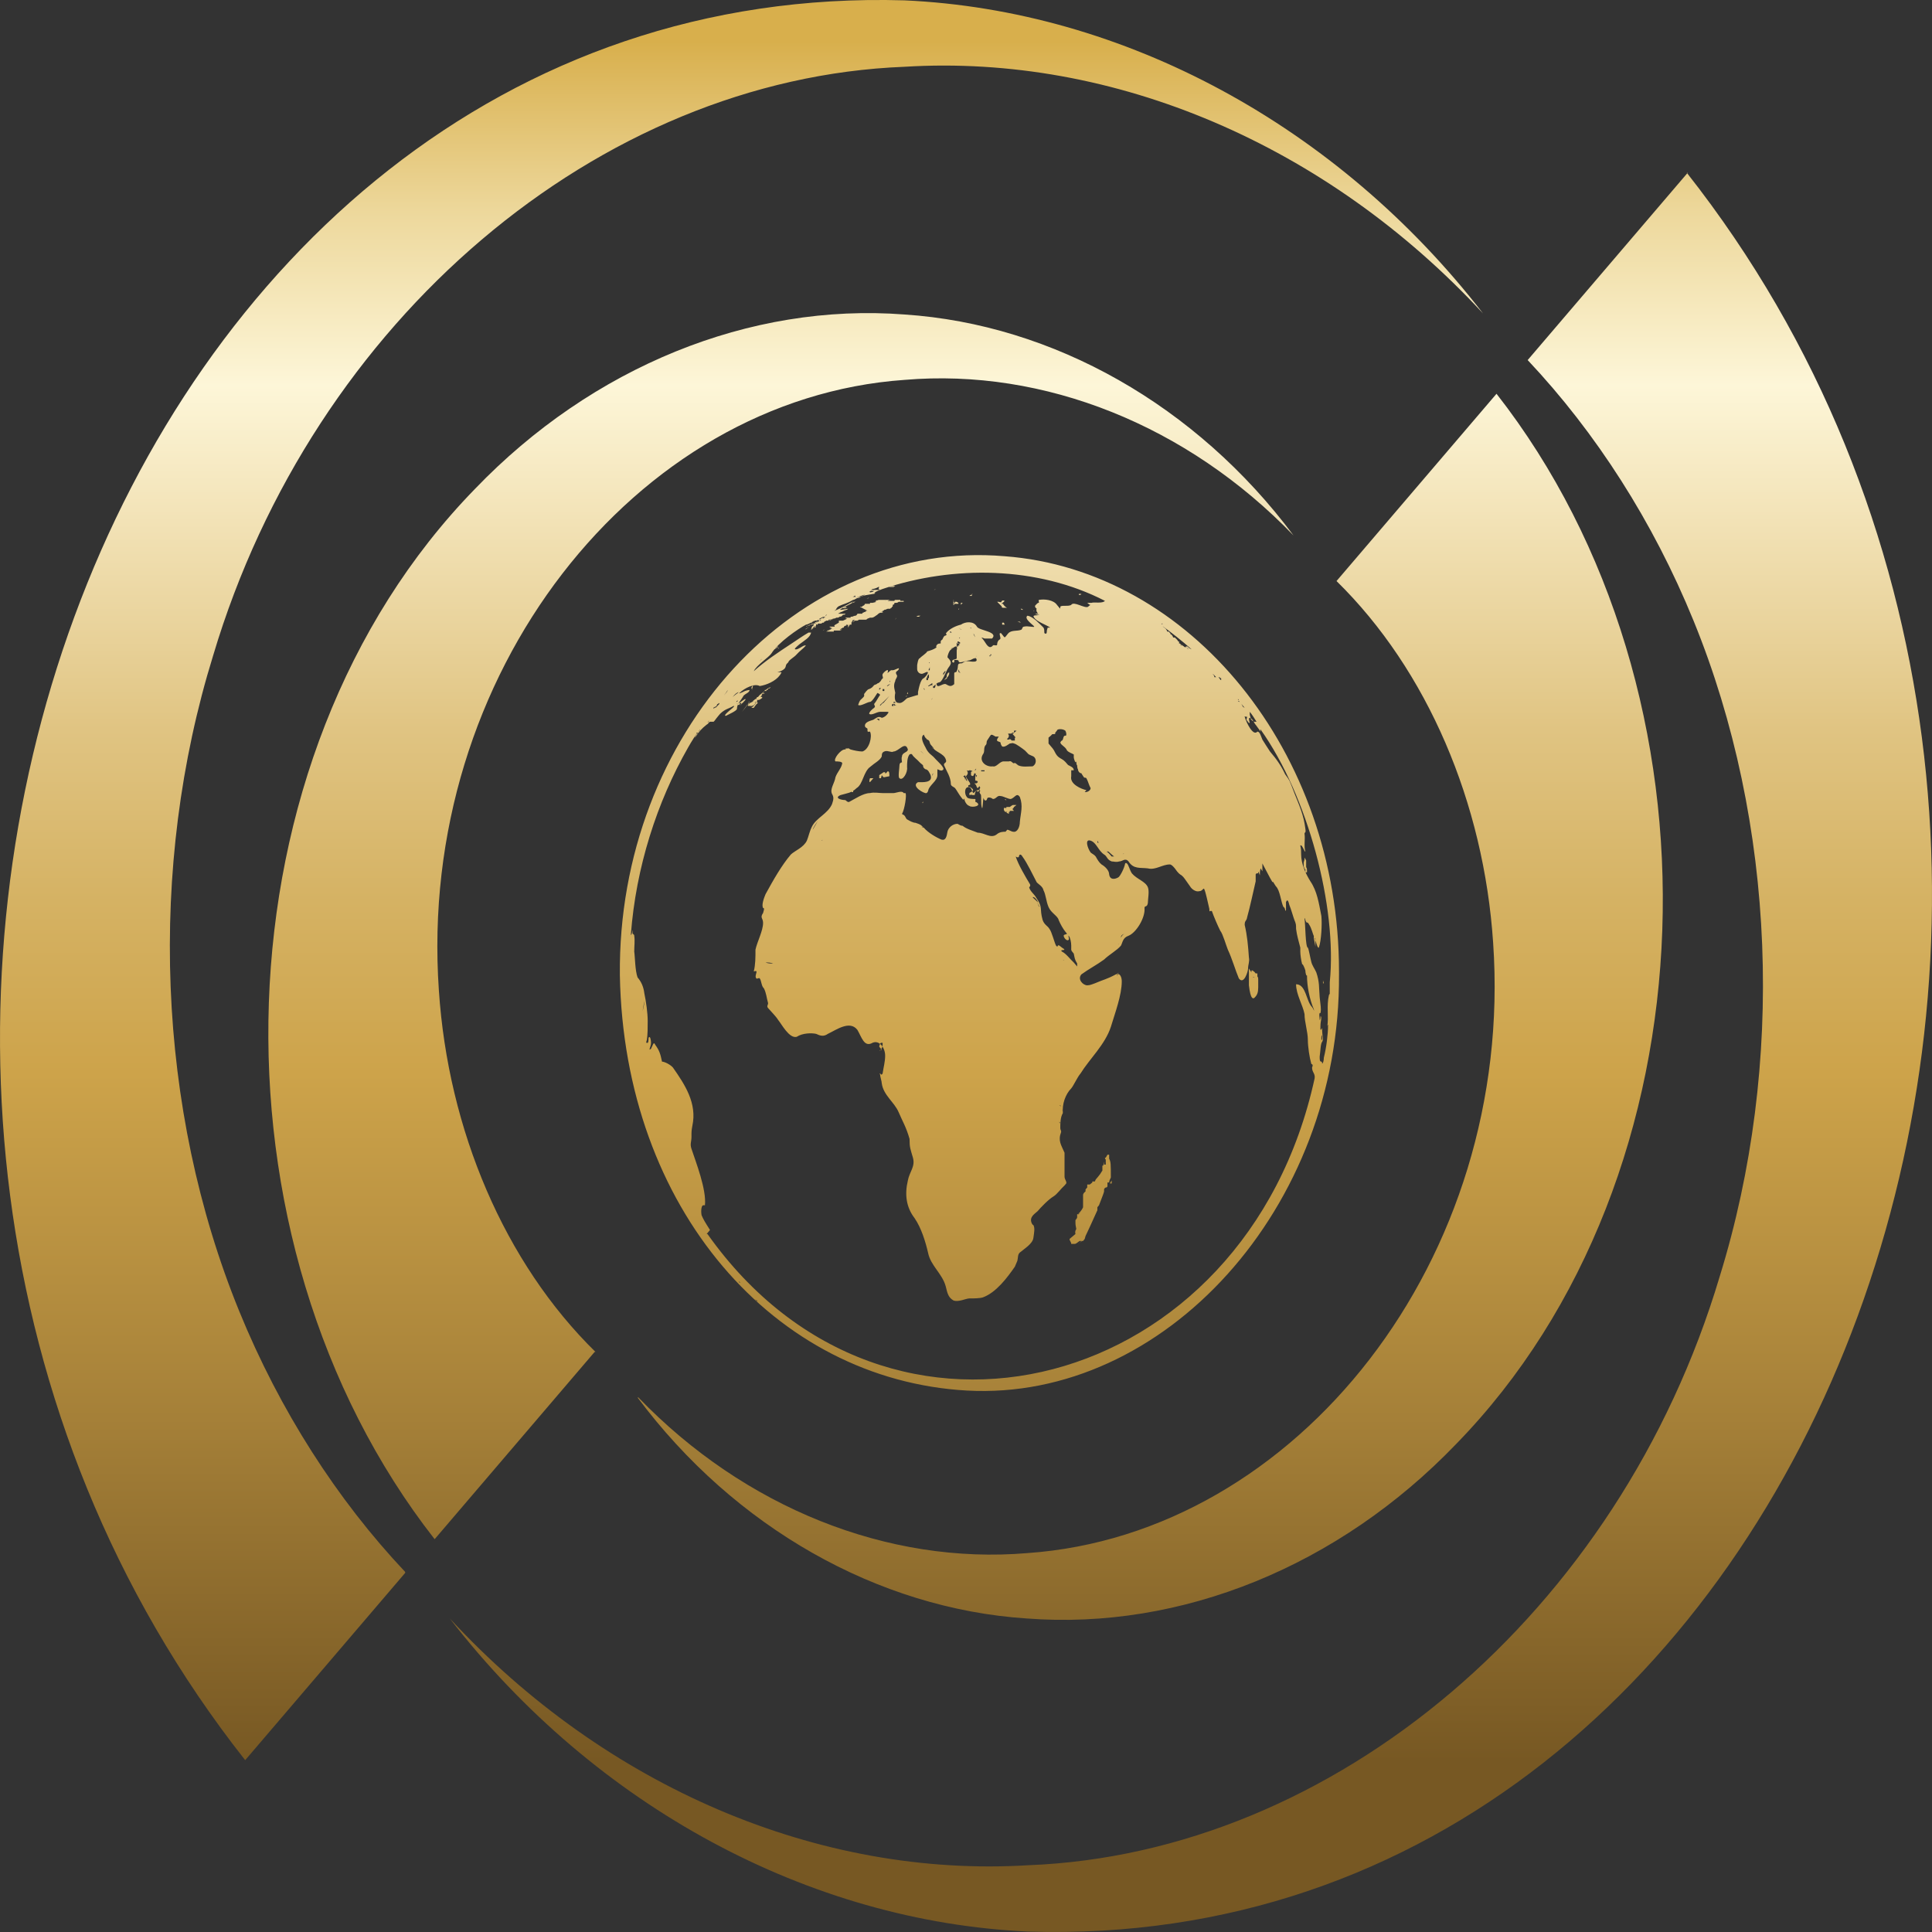 <svg width="32" height="32" viewBox="0 0 32 32" fill="none" xmlns="http://www.w3.org/2000/svg">
<rect x="0" y="0" width="32" height="32" fill="#333333" stroke="none"/>
<path d="M21.927 16.287V16.27V16.238V16.205C21.927 16.205 21.927 16.238 21.927 16.254C21.927 16.27 21.927 16.27 21.927 16.27V16.287C21.927 16.287 21.927 16.287 21.913 16.287V16.238L21.927 16.287ZM20.686 16.041C20.686 16.041 20.686 16.041 20.686 16.057C20.686 16.074 20.686 16.106 20.686 16.106C20.686 16.123 20.686 16.139 20.686 16.139V16.106C20.686 16.139 20.686 16.172 20.686 16.205V16.238C20.686 16.27 20.686 16.287 20.686 16.32C20.714 16.566 20.756 16.533 20.77 16.533C20.826 16.484 20.84 16.435 20.84 16.353C20.84 16.303 20.84 16.287 20.84 16.287V16.27C20.84 16.254 20.84 16.238 20.84 16.238C20.84 16.205 20.84 16.189 20.826 16.172V16.156V16.123C20.812 16.123 20.798 16.123 20.798 16.123L20.77 16.09H20.756C20.756 16.074 20.756 16.074 20.756 16.074C20.756 16.074 20.747 16.074 20.728 16.074C20.728 16.09 20.728 16.106 20.728 16.106L20.686 16.041ZM20.84 16.336C20.84 16.336 20.84 16.369 20.84 16.402C20.84 16.385 20.84 16.369 20.84 16.336ZM20.784 16.189H20.756C20.756 16.172 20.77 16.189 20.784 16.189ZM20.756 16.451C20.756 16.435 20.742 16.385 20.728 16.303C20.728 16.353 20.728 16.402 20.756 16.451ZM20.728 16.106C20.728 16.106 20.728 16.106 20.728 16.123C20.728 16.123 20.728 16.123 20.728 16.106ZM21.872 16.451C21.872 16.435 21.872 16.418 21.872 16.418C21.872 16.435 21.872 16.451 21.872 16.451ZM21.941 16.402V16.353V16.303V16.336V16.385V16.402ZM21.899 17.14V17.108C21.899 17.108 21.899 17.124 21.899 17.14V17.222H21.886V17.19C21.886 17.19 21.886 17.19 21.886 17.173L21.899 17.14ZM21.607 14.236C21.607 14.236 21.607 14.236 21.607 14.219V14.203L21.634 14.252C21.634 14.268 21.634 14.301 21.634 14.318V14.367C21.648 14.367 21.648 14.416 21.648 14.416C21.648 14.416 21.648 14.432 21.648 14.449C21.648 14.449 21.639 14.449 21.621 14.449V14.4C21.607 14.4 21.593 14.35 21.593 14.35V14.318C21.593 14.318 21.593 14.318 21.593 14.301C21.593 14.301 21.593 14.301 21.593 14.285L21.607 14.236ZM21.648 15.63V15.68V15.647V15.63ZM17.297 10.444H17.311C17.311 10.444 17.311 10.444 17.283 10.444H17.297ZM17.074 10.329C17.074 10.329 17.074 10.329 17.06 10.329H17.074ZM17.297 10.428C17.297 10.428 17.297 10.428 17.311 10.428C17.302 10.428 17.292 10.428 17.283 10.428H17.297ZM17.715 20.521C17.715 20.554 17.743 20.57 17.743 20.603H17.757H17.771C17.771 20.603 17.785 20.603 17.799 20.603C17.827 20.603 17.855 20.57 17.883 20.554C17.883 20.554 17.897 20.554 17.911 20.554H17.939L17.966 20.521L17.98 20.472C18.017 20.395 18.083 20.253 18.176 20.045V19.996L18.203 19.963C18.259 19.821 18.287 19.744 18.287 19.733V19.701C18.287 19.69 18.297 19.679 18.315 19.668H18.329L18.343 19.651C18.343 19.635 18.343 19.602 18.343 19.586H18.371C18.371 19.553 18.385 19.537 18.399 19.504C18.399 19.29 18.399 19.241 18.371 19.192V19.159V19.126H18.357H18.343L18.315 19.175H18.301C18.301 19.192 18.315 19.208 18.315 19.208V19.258C18.315 19.274 18.315 19.29 18.315 19.29H18.287V19.241L18.273 19.307H18.259V19.34V19.372V19.389C18.245 19.405 18.231 19.438 18.203 19.471L18.176 19.504L18.148 19.537L18.134 19.569H18.106H18.092V19.586L18.05 19.619H18.022H18.008V19.668L17.98 19.701V19.733C17.939 19.766 17.939 19.783 17.939 19.799V19.832C17.939 19.848 17.939 19.881 17.939 19.898C17.939 19.909 17.939 19.925 17.939 19.947C17.939 19.963 17.939 19.963 17.939 19.963V19.996C17.939 19.996 17.924 20.029 17.911 20.045C17.892 20.067 17.878 20.089 17.869 20.111H17.841V20.16C17.841 20.177 17.827 20.193 17.813 20.209V20.226V20.259C17.813 20.275 17.813 20.291 17.827 20.357C17.827 20.357 17.799 20.39 17.813 20.439L17.715 20.521ZM18.413 19.487C18.413 19.487 18.413 19.504 18.413 19.52C18.413 19.52 18.413 19.504 18.413 19.487ZM18.385 19.602C18.385 19.602 18.399 19.569 18.413 19.553V19.602C18.399 19.602 18.399 19.602 18.399 19.602H18.385ZM18.371 19.258C18.371 19.258 18.371 19.258 18.371 19.241V19.258ZM17.855 20.127C17.855 20.111 17.869 20.095 17.883 20.078C17.883 20.095 17.855 20.111 17.855 20.127ZM17.924 20.554C17.897 20.554 17.883 20.603 17.841 20.603C17.869 20.603 17.897 20.57 17.924 20.554ZM17.785 20.57C17.785 20.57 17.785 20.57 17.757 20.505C17.771 20.554 17.785 20.57 17.785 20.57ZM21.202 12.726C21.202 12.726 21.216 12.726 21.23 12.742C21.23 12.742 21.202 12.726 21.202 12.709V12.726ZM19.556 10.674H19.542C19.542 10.674 19.556 10.674 19.57 10.691C19.57 10.691 19.57 10.691 19.556 10.691V10.674ZM12.513 21.522C12.499 21.506 12.485 21.489 12.471 21.473L12.499 21.506L12.513 21.522ZM12.527 21.539H12.541C12.541 21.555 12.541 21.555 12.541 21.555C12.541 21.555 12.513 21.539 12.513 21.522L12.527 21.539ZM17.269 10.444C17.269 10.444 17.269 10.444 17.255 10.444H17.269ZM15.037 11.495C15.037 11.495 15.037 11.495 15.024 11.495C15.024 11.478 15.037 11.462 15.037 11.462V11.495ZM11.411 12.397C11.411 12.397 11.411 12.397 11.411 12.381V12.397ZM14.284 9.804C14.284 9.804 14.242 9.804 14.229 9.804C14.229 9.804 14.242 9.804 14.256 9.804C14.284 9.804 14.284 9.804 14.284 9.804C14.284 9.804 14.284 9.804 14.27 9.804H14.284ZM14.173 9.886H14.145C14.131 9.886 14.117 9.886 14.117 9.886C14.145 9.886 14.173 9.853 14.173 9.853C14.173 9.853 14.173 9.853 14.187 9.853C14.201 9.853 14.214 9.853 14.229 9.837C14.229 9.837 14.214 9.837 14.201 9.837C14.201 9.837 14.214 9.837 14.229 9.837C14.229 9.837 14.242 9.837 14.256 9.837C14.256 9.837 14.27 9.837 14.284 9.837C14.284 9.837 14.284 9.837 14.27 9.837C14.27 9.837 14.27 9.837 14.284 9.837C14.284 9.837 14.284 9.837 14.27 9.837C14.27 9.837 14.27 9.837 14.256 9.837C14.229 9.837 14.229 9.837 14.214 9.837H14.201C14.173 9.837 14.173 9.837 14.159 9.837C14.159 9.837 14.159 9.837 14.145 9.837L14.173 9.886ZM14.368 9.903H14.382C14.382 9.903 14.373 9.908 14.354 9.919C14.354 9.919 14.368 9.914 14.396 9.903H14.41H14.368ZM14.173 9.903C14.256 9.87 14.303 9.853 14.312 9.853C14.312 9.853 14.312 9.853 14.326 9.853C14.326 9.853 14.326 9.853 14.242 9.886C14.242 9.886 14.242 9.886 14.229 9.886C14.229 9.886 14.21 9.892 14.173 9.903ZM14.242 9.853C14.242 9.853 14.256 9.853 14.27 9.853H14.256H14.242ZM14.117 10.116C14.117 10.116 14.117 10.116 14.131 10.116H14.117ZM14.577 9.837C14.605 9.837 14.605 9.837 14.605 9.837H14.577ZM13.657 10.428C13.657 10.428 13.643 10.428 13.629 10.444L13.657 10.428ZM13.698 10.264C13.698 10.264 13.684 10.264 13.671 10.264C13.652 10.264 13.633 10.275 13.615 10.297C13.615 10.297 13.643 10.28 13.657 10.28H13.629C13.629 10.28 13.629 10.28 13.615 10.28H13.601L13.587 10.297H13.573H13.559H13.531C13.517 10.297 13.489 10.313 13.475 10.346C13.475 10.346 13.475 10.346 13.475 10.362C13.457 10.362 13.443 10.384 13.434 10.428C13.434 10.428 13.434 10.428 13.447 10.428V10.412C13.447 10.412 13.447 10.412 13.461 10.412C13.461 10.395 13.503 10.362 13.503 10.362C13.503 10.362 13.503 10.362 13.489 10.379H13.517C13.489 10.379 13.489 10.379 13.489 10.379C13.489 10.379 13.489 10.379 13.503 10.379C13.503 10.379 13.489 10.379 13.489 10.395C13.489 10.395 13.475 10.395 13.461 10.412C13.461 10.412 13.471 10.406 13.489 10.395C13.489 10.395 13.503 10.395 13.517 10.379H13.503C13.503 10.379 13.503 10.379 13.489 10.379C13.517 10.379 13.517 10.362 13.517 10.346H13.531C13.531 10.346 13.531 10.346 13.545 10.346C13.545 10.346 13.545 10.346 13.531 10.346H13.545V10.329H13.531C13.531 10.329 13.545 10.329 13.559 10.329H13.573C13.573 10.329 13.578 10.329 13.587 10.329C13.587 10.329 13.582 10.329 13.573 10.329C13.573 10.329 13.587 10.329 13.601 10.329C13.601 10.329 13.629 10.313 13.643 10.297C13.643 10.297 13.643 10.297 13.629 10.297H13.615C13.633 10.297 13.643 10.297 13.643 10.297H13.629C13.629 10.297 13.629 10.297 13.601 10.313C13.601 10.313 13.587 10.313 13.573 10.313H13.559C13.559 10.313 13.573 10.313 13.587 10.313C13.587 10.313 13.587 10.313 13.559 10.329H13.587L13.601 10.313C13.601 10.313 13.601 10.313 13.615 10.313C13.615 10.313 13.615 10.313 13.643 10.313C13.643 10.313 13.643 10.313 13.629 10.313C13.629 10.313 13.629 10.313 13.643 10.313C13.643 10.313 13.643 10.313 13.657 10.297H13.629C13.629 10.297 13.619 10.297 13.601 10.297C13.601 10.297 13.615 10.297 13.629 10.297H13.643C13.643 10.297 13.629 10.297 13.615 10.297C13.615 10.297 13.624 10.297 13.643 10.297C13.643 10.297 13.657 10.297 13.671 10.297H13.698C13.698 10.297 13.698 10.297 13.671 10.297C13.671 10.297 13.661 10.297 13.643 10.297C13.643 10.297 13.671 10.297 13.684 10.28C13.671 10.28 13.657 10.28 13.657 10.28C13.657 10.28 13.657 10.28 13.671 10.28C13.671 10.28 13.671 10.28 13.684 10.28C13.684 10.28 13.684 10.28 13.698 10.28C13.698 10.28 13.703 10.28 13.712 10.28C13.712 10.28 13.726 10.28 13.726 10.264C13.726 10.264 13.726 10.264 13.712 10.264C13.759 10.264 13.787 10.258 13.796 10.247C13.796 10.247 13.782 10.247 13.768 10.247H13.796C13.796 10.247 13.796 10.247 13.782 10.247C13.782 10.247 13.796 10.247 13.81 10.247C13.81 10.247 13.782 10.258 13.726 10.28C13.74 10.28 13.754 10.28 13.768 10.264C13.768 10.264 13.759 10.264 13.74 10.264C13.768 10.264 13.782 10.264 13.81 10.247C13.81 10.247 13.81 10.247 13.796 10.247C13.796 10.247 13.782 10.247 13.768 10.247C13.768 10.247 13.768 10.247 13.782 10.247C13.819 10.247 13.843 10.242 13.852 10.231C13.838 10.231 13.81 10.231 13.796 10.247C13.796 10.247 13.81 10.247 13.824 10.247C13.824 10.247 13.815 10.247 13.796 10.247C13.796 10.247 13.824 10.247 13.838 10.231C13.838 10.231 13.829 10.231 13.81 10.231C13.81 10.231 13.81 10.231 13.824 10.231C13.824 10.231 13.838 10.231 13.852 10.231C13.852 10.231 13.852 10.231 13.838 10.231C13.866 10.231 13.866 10.231 13.88 10.231C13.866 10.231 13.852 10.231 13.838 10.231C13.838 10.231 13.866 10.231 13.88 10.231C13.88 10.231 13.87 10.231 13.852 10.231C13.852 10.231 13.852 10.231 13.866 10.231C13.866 10.231 13.894 10.231 13.908 10.214C13.908 10.214 13.908 10.214 13.922 10.214C13.922 10.214 13.922 10.214 13.88 10.214C13.88 10.214 13.866 10.214 13.852 10.214C13.852 10.214 13.866 10.214 13.88 10.214H13.908C13.908 10.214 13.908 10.214 13.894 10.214C13.894 10.214 13.908 10.214 13.922 10.214C13.908 10.214 13.908 10.214 13.894 10.214C13.894 10.214 13.88 10.214 13.866 10.214C13.866 10.214 13.875 10.214 13.894 10.214C13.936 10.214 13.936 10.214 13.963 10.182C13.991 10.182 13.991 10.182 14.005 10.165C14.005 10.165 13.991 10.165 13.963 10.165C13.963 10.165 13.963 10.165 13.95 10.165C13.95 10.165 13.95 10.165 13.908 10.165C13.894 10.165 13.88 10.165 13.866 10.182C13.88 10.182 13.88 10.182 13.894 10.165H13.866C13.894 10.149 13.908 10.149 13.922 10.133H13.95C13.977 10.1 14.019 10.116 14.047 10.083C14.047 10.083 14.01 10.089 13.936 10.1H13.908C13.908 10.1 13.824 10.133 13.81 10.149C13.81 10.149 13.796 10.149 13.782 10.149L13.768 10.165C13.768 10.165 13.768 10.165 13.754 10.165H13.726H13.74V10.149C13.74 10.149 13.74 10.149 13.712 10.182C13.712 10.182 13.74 10.182 13.754 10.182C13.754 10.182 13.726 10.198 13.712 10.198H13.698C13.68 10.209 13.661 10.22 13.643 10.231H13.629C13.629 10.231 13.629 10.231 13.657 10.231C13.657 10.231 13.657 10.231 13.629 10.247C13.629 10.247 13.633 10.247 13.643 10.247H13.629C13.629 10.247 13.629 10.247 13.615 10.264H13.587C13.545 10.313 13.531 10.313 13.503 10.329C13.503 10.329 13.517 10.329 13.545 10.329H13.531C13.531 10.329 13.517 10.329 13.503 10.329C13.503 10.329 13.531 10.329 13.545 10.313C13.545 10.313 13.517 10.313 13.447 10.346C13.438 10.346 13.424 10.346 13.406 10.346L13.698 10.264ZM14.159 10.083C14.159 10.083 14.159 10.083 14.145 10.083C14.145 10.083 14.145 10.083 14.159 10.083ZM14.117 9.968H14.145C14.159 9.968 14.173 9.968 14.187 9.952C14.173 9.968 14.159 9.968 14.131 9.985C14.131 9.985 14.131 9.985 14.117 9.985V9.968ZM14.117 9.968C14.117 9.968 14.117 9.968 14.103 9.968H14.117ZM13.852 10.165C13.852 10.165 13.936 10.116 13.95 10.116C13.95 10.116 13.936 10.116 13.922 10.116H13.894C13.852 10.149 13.852 10.133 13.852 10.133V10.165ZM13.95 10.149C13.936 10.149 13.922 10.149 13.922 10.149C13.922 10.149 13.922 10.149 13.95 10.149ZM14.047 10.05C14.047 10.05 14.033 10.05 14.019 10.05H14.047ZM14.019 10.05H14.047C14.033 10.05 14.019 10.05 14.019 10.05ZM14.005 10.083H14.033C14.019 10.083 14.005 10.083 14.005 10.083ZM13.977 10.116H13.963C13.963 10.116 13.963 10.116 13.977 10.116ZM14.019 10.067C14.019 10.067 13.963 10.083 13.963 10.067L14.019 10.05V10.067ZM14.591 9.706H14.619C14.619 9.706 14.605 9.706 14.591 9.706ZM14.703 9.689C14.703 9.689 14.703 9.689 14.689 9.689C14.689 9.689 14.689 9.689 14.703 9.689C14.717 9.689 14.717 9.689 14.731 9.689C14.731 9.689 14.731 9.689 14.703 9.689C14.703 9.689 14.703 9.689 14.717 9.689H14.689C14.689 9.689 14.661 9.689 14.647 9.689C14.647 9.689 14.656 9.689 14.675 9.689C14.675 9.689 14.689 9.689 14.703 9.689ZM14.591 9.689C14.591 9.689 14.591 9.689 14.605 9.689H14.647C14.647 9.689 14.647 9.689 14.633 9.689C14.633 9.689 14.633 9.689 14.619 9.689C14.619 9.689 14.619 9.689 14.605 9.689H14.591ZM14.396 9.804C14.396 9.804 14.396 9.804 14.424 9.788H14.438C14.438 9.788 14.438 9.788 14.452 9.788C14.452 9.788 14.466 9.788 14.479 9.788C14.479 9.788 14.479 9.788 14.452 9.804C14.438 9.804 14.396 9.821 14.41 9.804H14.396ZM14.647 9.657C14.647 9.657 14.647 9.657 14.633 9.657H14.647ZM14.647 9.755C14.647 9.755 14.647 9.755 14.633 9.755C14.633 9.755 14.633 9.755 14.661 9.755H14.647ZM14.786 9.706C14.786 9.706 14.786 9.706 14.8 9.706C14.8 9.706 14.8 9.706 14.814 9.706H14.828C14.828 9.706 14.819 9.711 14.8 9.722H14.772H14.745C14.745 9.722 14.745 9.722 14.758 9.722H14.745C14.745 9.722 14.731 9.722 14.717 9.722C14.717 9.722 14.703 9.722 14.689 9.722C14.689 9.722 14.689 9.722 14.717 9.722C14.717 9.722 14.689 9.722 14.675 9.722C14.675 9.722 14.675 9.722 14.661 9.722C14.661 9.722 14.661 9.722 14.689 9.722H14.661C14.661 9.722 14.661 9.722 14.647 9.722H14.661C14.661 9.722 14.661 9.722 14.675 9.722H14.703H14.717L14.786 9.706ZM14.786 9.673C14.786 9.673 14.786 9.673 14.8 9.673H14.772H14.786ZM14.689 9.706C14.689 9.706 14.684 9.706 14.675 9.706C14.675 9.706 14.665 9.706 14.647 9.706H14.661C14.661 9.706 14.675 9.706 14.689 9.706C14.689 9.706 14.689 9.706 14.675 9.706H14.689ZM14.633 9.739H14.661C14.647 9.739 14.647 9.739 14.647 9.739H14.633ZM14.438 9.771C14.438 9.771 14.438 9.771 14.452 9.771H14.466C14.466 9.771 14.466 9.771 14.452 9.771H14.466H14.479H14.452C14.452 9.771 14.438 9.771 14.424 9.771H14.41C14.41 9.771 14.41 9.771 14.424 9.771H14.438ZM14.466 9.755H14.479C14.466 9.755 14.466 9.755 14.466 9.755ZM14.466 9.788C14.466 9.788 14.466 9.788 14.452 9.788C14.466 9.788 14.479 9.788 14.479 9.788H14.466ZM14.424 9.755C14.41 9.755 14.396 9.755 14.396 9.755H14.424ZM14.535 9.739C14.535 9.739 14.535 9.739 14.549 9.739H14.535ZM14.507 9.771C14.507 9.771 14.507 9.771 14.493 9.771C14.493 9.771 14.493 9.771 14.507 9.771ZM14.507 9.722C14.507 9.722 14.521 9.722 14.535 9.722H14.507ZM14.549 9.755C14.549 9.755 14.554 9.755 14.563 9.755C14.563 9.755 14.563 9.755 14.563 9.771C14.563 9.771 14.549 9.771 14.535 9.771C14.535 9.771 14.535 9.771 14.549 9.771H14.535C14.535 9.771 14.535 9.771 14.507 9.771C14.507 9.771 14.507 9.771 14.493 9.771C14.493 9.771 14.493 9.771 14.507 9.771C14.507 9.771 14.507 9.771 14.493 9.771C14.493 9.771 14.493 9.771 14.479 9.771C14.479 9.771 14.479 9.771 14.493 9.771H14.521C14.521 9.771 14.521 9.771 14.535 9.771C14.535 9.771 14.535 9.771 14.521 9.771H14.493C14.493 9.771 14.493 9.771 14.479 9.771H14.466C14.466 9.771 14.466 9.771 14.452 9.771C14.452 9.771 14.466 9.771 14.479 9.771C14.479 9.771 14.452 9.771 14.438 9.771C14.438 9.771 14.438 9.771 14.424 9.771C14.424 9.771 14.433 9.771 14.452 9.771C14.452 9.771 14.452 9.771 14.438 9.771C14.438 9.771 14.424 9.771 14.41 9.771C14.41 9.771 14.438 9.771 14.452 9.755C14.479 9.755 14.521 9.739 14.549 9.722C14.549 9.722 14.549 9.722 14.563 9.722L14.549 9.755ZM14.368 10.116H14.34C14.34 10.133 14.34 10.133 14.34 10.133C14.34 10.133 14.312 10.133 14.298 10.149H14.284C14.284 10.165 14.284 10.165 14.284 10.165C14.284 10.165 14.284 10.165 14.27 10.165H14.298H14.284H14.256H14.229H14.201C14.201 10.182 14.173 10.198 14.173 10.198C14.173 10.198 14.173 10.198 14.187 10.198H14.145C14.145 10.198 14.159 10.198 14.173 10.198C14.154 10.198 14.136 10.204 14.117 10.214H14.089V10.231H14.075H14.061H14.047H14.005C14.005 10.247 14.033 10.247 14.033 10.247L13.963 10.28H13.991H14.005H13.977H13.963H13.936H13.894C13.894 10.297 13.922 10.28 13.922 10.28H13.894C13.894 10.297 13.894 10.313 13.894 10.313L13.81 10.362H13.838H13.852H13.824V10.379C13.824 10.379 13.824 10.379 13.81 10.379H13.768C13.768 10.395 13.796 10.379 13.796 10.379H13.74C13.74 10.395 13.768 10.395 13.768 10.395C13.768 10.395 13.768 10.395 13.768 10.412C13.74 10.412 13.726 10.444 13.698 10.444L13.768 10.412L13.712 10.444L13.796 10.395L13.754 10.428L13.684 10.461H13.712L13.671 10.51C13.671 10.51 13.698 10.477 13.712 10.461H13.74H13.782H13.81V10.477V10.444H13.838H13.866C13.866 10.444 13.866 10.444 13.852 10.444H13.922H13.908L13.95 10.428H13.908L13.963 10.395H13.936H13.95H13.977C13.977 10.379 13.977 10.379 13.977 10.379L14.005 10.362H14.019V10.346H14.033C14.033 10.362 14.047 10.346 14.047 10.346V10.395L14.075 10.346H14.103C14.103 10.329 14.103 10.313 14.103 10.313L14.131 10.264C14.131 10.28 14.159 10.264 14.159 10.264L14.117 10.313L14.159 10.28H14.173H14.201L14.229 10.264H14.242H14.256H14.27H14.298H14.312H14.326C14.326 10.264 14.326 10.264 14.34 10.264C14.34 10.264 14.354 10.264 14.368 10.247L14.41 10.231H14.452H14.438C14.456 10.231 14.479 10.22 14.507 10.198C14.507 10.198 14.535 10.182 14.549 10.165L14.577 10.149H14.633L14.591 10.133H14.605H14.619V10.116C14.619 10.116 14.619 10.116 14.633 10.116L14.647 10.1H14.661C14.661 10.1 14.675 10.094 14.703 10.083H14.731H14.745L14.758 10.067H14.772V10.05H14.786C14.786 10.05 14.786 10.034 14.786 10.018C14.786 10.018 14.8 10.018 14.814 10.001C14.814 10.001 14.814 10.001 14.828 10.001H14.814V9.985C14.814 9.985 14.814 9.985 14.842 9.985C14.842 9.985 14.87 9.985 14.884 9.968H14.898C14.916 9.968 14.931 9.968 14.94 9.968H14.968V9.952C14.949 9.952 14.931 9.952 14.912 9.952C14.912 9.952 14.912 9.952 14.912 9.936C14.912 9.936 14.912 9.936 14.898 9.936C14.898 9.936 14.898 9.936 14.884 9.936C14.884 9.936 14.87 9.936 14.856 9.936H14.828C14.828 9.936 14.828 9.936 14.842 9.936C14.828 9.936 14.828 9.936 14.8 9.936H14.786C14.786 9.936 14.8 9.936 14.814 9.936C14.814 9.936 14.828 9.936 14.842 9.936C14.87 9.936 14.87 9.936 14.884 9.936H14.912C14.912 9.936 14.898 9.936 14.884 9.936C14.884 9.936 14.884 9.936 14.856 9.936C14.856 9.936 14.851 9.936 14.842 9.936C14.828 9.936 14.814 9.936 14.814 9.952C14.814 9.952 14.81 9.952 14.8 9.952C14.8 9.952 14.8 9.952 14.786 9.952C14.786 9.952 14.786 9.952 14.772 9.952C14.772 9.952 14.758 9.952 14.745 9.952C14.745 9.952 14.745 9.952 14.731 9.952C14.731 9.952 14.731 9.952 14.717 9.952C14.717 9.952 14.717 9.952 14.758 9.952C14.745 9.952 14.717 9.952 14.703 9.952C14.731 9.952 14.749 9.952 14.758 9.952C14.745 9.952 14.717 9.952 14.703 9.952C14.703 9.952 14.712 9.952 14.731 9.952C14.731 9.952 14.731 9.952 14.745 9.952C14.745 9.952 14.731 9.952 14.717 9.952C14.731 9.952 14.772 9.952 14.786 9.952C14.786 9.952 14.791 9.952 14.8 9.952C14.8 9.952 14.786 9.952 14.772 9.952H14.745C14.745 9.952 14.745 9.952 14.717 9.952C14.717 9.952 14.689 9.952 14.675 9.952C14.675 9.952 14.647 9.952 14.633 9.968C14.633 9.968 14.642 9.963 14.661 9.952C14.661 9.952 14.647 9.952 14.633 9.952C14.633 9.952 14.633 9.952 14.619 9.952H14.605C14.605 9.952 14.605 9.952 14.591 9.952C14.591 9.952 14.591 9.952 14.605 9.952C14.605 9.952 14.605 9.952 14.591 9.952C14.591 9.952 14.591 9.952 14.577 9.952C14.577 9.952 14.577 9.952 14.563 9.952C14.563 9.952 14.549 9.952 14.535 9.952C14.535 9.952 14.535 9.952 14.563 9.952C14.563 9.952 14.549 9.952 14.535 9.952C14.549 9.952 14.563 9.952 14.577 9.952C14.577 9.952 14.563 9.952 14.549 9.952C14.549 9.952 14.549 9.952 14.535 9.952H14.521C14.521 9.952 14.521 9.952 14.507 9.952C14.507 9.936 14.535 9.952 14.549 9.936C14.549 9.936 14.521 9.936 14.507 9.936C14.507 9.936 14.493 9.936 14.466 9.936H14.438H14.452C14.452 9.936 14.452 9.936 14.466 9.936C14.466 9.936 14.47 9.936 14.479 9.936C14.479 9.936 14.479 9.936 14.466 9.936C14.466 9.936 14.466 9.936 14.493 9.936C14.493 9.936 14.484 9.936 14.466 9.936C14.479 9.936 14.493 9.936 14.507 9.936H14.535C14.535 9.936 14.535 9.936 14.521 9.936H14.535C14.535 9.936 14.535 9.936 14.521 9.936C14.521 9.936 14.521 9.936 14.535 9.936C14.549 9.936 14.549 9.936 14.591 9.936C14.605 9.936 14.619 9.936 14.619 9.936C14.619 9.936 14.624 9.936 14.633 9.936H14.647C14.647 9.936 14.633 9.936 14.619 9.936C14.619 9.936 14.619 9.936 14.633 9.936C14.633 9.936 14.633 9.936 14.619 9.936C14.647 9.936 14.647 9.936 14.661 9.936C14.661 9.936 14.675 9.936 14.689 9.936C14.689 9.936 14.689 9.936 14.703 9.936C14.703 9.936 14.712 9.936 14.731 9.936C14.731 9.936 14.745 9.936 14.758 9.936C14.745 9.936 14.731 9.936 14.703 9.952C14.703 9.952 14.675 9.952 14.661 9.952C14.647 9.952 14.633 9.952 14.619 9.952H14.605H14.577H14.563H14.521H14.493C14.493 9.952 14.493 9.952 14.479 9.952H14.521C14.521 9.952 14.507 9.952 14.493 9.968H14.521L14.452 9.985H14.493H14.466H14.438H14.41V10.001H14.396H14.354H14.326C14.326 10.018 14.298 10.034 14.298 10.034H14.284C14.284 10.05 14.284 10.05 14.284 10.05C14.284 10.05 14.284 10.05 14.242 10.05L14.368 10.116ZM13.643 10.789C13.643 10.789 13.643 10.789 13.657 10.789H13.671H13.629H13.643ZM14.312 10.182C14.312 10.182 14.312 10.182 14.326 10.182H14.312ZM15.47 9.771C15.47 9.771 15.484 9.771 15.498 9.755L15.47 9.771ZM15.414 9.853H15.4C15.4 9.853 15.4 9.853 15.414 9.853ZM15.33 9.903C15.33 9.903 15.33 9.903 15.33 9.886V9.903ZM15.233 9.952H15.219H15.247H15.233ZM15.205 10.001C15.205 10.001 15.205 10.001 15.191 10.001H15.205ZM15.163 9.722H15.135C15.135 9.722 15.135 9.722 15.149 9.722H15.163ZM15.009 10.05C15.009 10.05 15.009 10.067 14.996 10.067C14.996 10.067 15.009 10.067 15.009 10.05ZM14.982 9.755C14.982 9.755 14.954 9.755 14.94 9.755C14.958 9.755 14.972 9.755 14.982 9.755ZM14.898 9.771H14.87C14.87 9.771 14.879 9.771 14.898 9.771ZM14.842 10.231C14.842 10.231 14.842 10.247 14.828 10.264L14.842 10.231ZM14.731 9.837C14.731 9.837 14.731 9.837 14.758 9.837C14.758 9.837 14.731 9.837 14.717 9.837C14.717 9.837 14.717 9.837 14.731 9.837ZM14.466 10.067C14.466 10.067 14.466 10.067 14.452 10.067C14.452 10.067 14.452 10.067 14.466 10.067ZM12.527 11.626C12.527 11.626 12.513 11.642 12.499 11.642C12.518 11.62 12.527 11.61 12.527 11.61C12.527 11.61 12.485 11.626 12.471 11.659C12.471 11.659 12.471 11.659 12.499 11.626C12.499 11.626 12.499 11.626 12.513 11.626H12.541V11.593C12.541 11.593 12.541 11.593 12.555 11.593C12.555 11.593 12.555 11.593 12.569 11.593C12.569 11.593 12.583 11.593 12.624 11.56C12.624 11.56 12.624 11.56 12.624 11.544H12.611H12.639C12.639 11.544 12.624 11.544 12.611 11.544C12.611 11.544 12.611 11.544 12.597 11.544L12.624 11.511H12.611L12.624 11.495C12.652 11.495 12.652 11.495 12.666 11.478C12.652 11.478 12.624 11.495 12.611 11.511L12.639 11.478L12.666 11.445H12.694C12.694 11.429 12.694 11.429 12.694 11.429C12.694 11.429 12.722 11.429 12.722 11.413C12.722 11.396 12.75 11.413 12.764 11.38C12.736 11.391 12.708 11.407 12.68 11.429H12.666V11.445C12.666 11.445 12.639 11.467 12.583 11.511L12.555 11.544C12.555 11.544 12.527 11.544 12.527 11.577C12.527 11.577 12.527 11.577 12.513 11.577C12.513 11.577 12.499 11.588 12.471 11.61H12.485C12.476 11.61 12.466 11.615 12.457 11.626C12.457 11.626 12.457 11.626 12.471 11.626C12.453 11.626 12.429 11.637 12.401 11.659C12.387 11.675 12.387 11.675 12.387 11.692C12.387 11.692 12.401 11.692 12.415 11.692H12.429C12.429 11.692 12.429 11.692 12.443 11.692H12.429C12.438 11.692 12.448 11.686 12.457 11.675C12.457 11.675 12.457 11.675 12.471 11.675C12.471 11.675 12.471 11.675 12.457 11.675C12.438 11.697 12.425 11.708 12.415 11.708C12.415 11.708 12.443 11.697 12.499 11.675C12.499 11.675 12.499 11.675 12.485 11.675C12.499 11.675 12.513 11.642 12.527 11.642C12.499 11.675 12.471 11.708 12.443 11.724C12.457 11.724 12.471 11.724 12.485 11.708C12.485 11.708 12.485 11.708 12.471 11.708H12.457C12.457 11.724 12.457 11.724 12.457 11.724H12.485C12.513 11.681 12.536 11.653 12.555 11.642L12.527 11.626ZM14.605 17.387L14.563 17.337C14.563 17.321 14.577 17.288 14.577 17.288L14.591 17.272H14.619V17.305C14.619 17.337 14.605 17.37 14.577 17.403H14.563L14.605 17.387ZM12.443 11.396C12.443 11.396 12.453 11.38 12.471 11.347C12.471 11.331 12.471 11.331 12.471 11.331C12.471 11.331 12.471 11.331 12.471 11.363L12.457 11.413C12.457 11.413 12.457 11.413 12.457 11.429C12.443 11.429 12.457 11.429 12.457 11.413L12.443 11.396ZM12.401 11.659H12.387C12.387 11.675 12.29 11.79 12.29 11.79L12.387 11.659L12.415 11.626H12.401V11.659ZM14.438 12.89H14.466L14.438 12.922L14.41 12.955V12.972C14.41 12.955 14.41 12.955 14.41 12.955C14.396 12.955 14.396 12.922 14.41 12.89H14.438ZM12.22 11.659H12.206V11.642H12.192C12.192 11.642 12.192 11.637 12.192 11.626C12.192 11.626 12.192 11.626 12.206 11.61C12.206 11.61 12.22 11.599 12.248 11.577H12.22C12.22 11.61 12.22 11.626 12.192 11.626V11.642H12.178L12.22 11.659ZM12.262 11.675C12.262 11.675 12.262 11.675 12.248 11.675C12.248 11.675 12.239 11.675 12.22 11.675C12.22 11.675 12.22 11.659 12.248 11.642C12.248 11.642 12.332 11.577 12.346 11.577C12.346 11.577 12.346 11.577 12.346 11.593C12.332 11.61 12.318 11.626 12.29 11.642H12.276C12.276 11.642 12.248 11.642 12.248 11.675H12.276C12.276 11.659 12.276 11.642 12.276 11.642C12.276 11.642 12.29 11.642 12.304 11.626C12.318 11.626 12.318 11.626 12.318 11.626L12.262 11.675ZM12.332 11.544H12.318C12.332 11.544 12.346 11.544 12.346 11.544H12.332ZM6.711 26.052L4.061 29.154C-4.796 17.912 1.732 -0.388 14.982 0.006C18.608 0.17 22.151 2.074 24.564 5.192C21.983 2.402 18.454 0.892 14.982 1.106C9.919 1.303 5.191 5.291 3.531 10.855C2.443 14.367 2.596 18.371 3.963 21.719C4.633 23.36 5.581 24.838 6.711 26.036V26.052ZM22.178 16.09C22.178 12.447 19.71 9.443 16.641 9.213C13.21 8.918 10.226 12.151 10.267 16.156C10.337 20.012 12.82 22.852 16.014 23.032C19.277 23.213 22.206 20.012 22.178 16.139V16.106V16.09ZM20.77 11.954C20.77 11.954 20.756 11.938 20.742 11.938L20.714 11.905V11.889L20.7 11.839V11.823C20.7 11.806 20.7 11.79 20.7 11.79C20.742 11.839 20.77 11.889 20.812 11.954H20.77ZM20.658 11.856C20.658 11.856 20.658 11.856 20.658 11.839C20.658 11.839 20.658 11.839 20.658 11.856ZM20.644 11.921C20.672 11.954 20.686 11.987 20.7 11.971C20.7 11.971 20.672 11.889 20.7 11.889C20.742 11.905 20.756 11.938 20.784 11.987C20.812 12.02 20.854 12.085 20.881 12.118C20.881 12.118 20.867 12.069 20.881 12.085C21.662 13.185 22.151 15.023 22.025 16.27C22.025 16.402 22.025 16.5 22.025 16.484C22.025 16.484 22.025 16.435 22.011 16.484C21.969 16.664 22.011 16.845 21.983 17.009C21.983 16.993 21.997 16.96 21.997 16.976C21.997 17.124 21.969 17.354 21.927 17.518C21.927 17.567 21.913 17.616 21.899 17.616C21.899 17.616 21.899 17.584 21.886 17.584C21.858 17.584 21.858 17.551 21.858 17.501C21.872 17.403 21.872 17.288 21.899 17.255C21.927 17.222 21.899 17.14 21.899 17.075C21.899 17.058 21.899 17.026 21.899 17.026C21.858 17.108 21.872 17.009 21.872 16.96C21.872 16.927 21.899 16.845 21.872 16.828C21.872 16.828 21.872 16.894 21.858 16.894C21.858 16.845 21.844 16.812 21.858 16.779C21.858 16.779 21.858 16.779 21.872 16.779C21.886 16.697 21.872 16.664 21.858 16.517C21.844 16.353 21.858 16.27 21.802 16.106C21.774 16.041 21.732 15.992 21.718 15.926C21.704 15.877 21.676 15.713 21.662 15.696C21.621 15.696 21.621 15.286 21.607 15.22C21.607 15.171 21.621 15.253 21.634 15.269C21.634 15.286 21.662 15.269 21.676 15.302C21.732 15.384 21.732 15.45 21.774 15.532C21.788 15.548 21.816 15.713 21.844 15.696C21.886 15.581 21.899 15.302 21.886 15.171C21.844 14.958 21.816 14.761 21.704 14.597C21.621 14.465 21.551 14.301 21.551 14.153C21.551 14.088 21.551 14.071 21.537 14.006C21.565 13.973 21.607 14.12 21.621 14.104C21.593 14.006 21.621 13.907 21.607 13.809C21.607 13.776 21.634 13.809 21.621 13.727C21.593 13.497 21.523 13.349 21.439 13.136C21.356 12.922 21.369 12.939 21.286 12.824C21.216 12.676 21.146 12.578 21.035 12.447C20.979 12.364 20.951 12.315 20.909 12.25C20.881 12.184 20.867 12.118 20.826 12.118C20.756 12.2 20.644 11.971 20.616 11.872C20.616 11.856 20.616 11.872 20.644 11.872H20.658L20.644 11.921ZM21.816 16.943C21.816 16.96 21.816 16.96 21.816 16.96V16.943ZM21.816 16.697C21.816 16.697 21.816 16.697 21.816 16.648C21.816 16.681 21.816 16.681 21.816 16.697ZM21.816 16.697C21.816 16.697 21.816 16.714 21.816 16.73V16.714V16.697ZM21.844 16.697C21.844 16.697 21.844 16.697 21.844 16.714C21.844 16.714 21.844 16.714 21.844 16.697ZM21.648 15.827C21.648 15.827 21.648 15.827 21.648 15.844V15.827ZM21.593 15.696C21.593 15.696 21.593 15.68 21.593 15.663C21.593 15.663 21.593 15.63 21.593 15.614C21.593 15.614 21.593 15.63 21.593 15.647C21.593 15.647 21.593 15.652 21.593 15.663C21.593 15.663 21.593 15.68 21.593 15.713V15.696ZM21.593 15.483C21.593 15.516 21.593 15.565 21.593 15.598V15.565C21.593 15.532 21.593 15.499 21.593 15.483ZM21.607 15.844V15.811C21.607 15.795 21.607 15.778 21.607 15.762C21.607 15.811 21.607 15.844 21.607 15.844ZM21.634 15.04C21.634 15.04 21.634 15.072 21.634 15.089V15.04ZM21.662 15.253C21.662 15.253 21.662 15.253 21.662 15.269C21.662 15.258 21.662 15.253 21.662 15.253ZM21.704 14.711C21.704 14.711 21.704 14.711 21.718 14.728L21.704 14.711ZM21.732 15.483V15.499C21.732 15.483 21.732 15.483 21.732 15.483ZM21.732 14.777C21.732 14.777 21.732 14.777 21.732 14.793V14.777ZM21.746 14.892C21.746 14.892 21.746 14.892 21.746 14.859V14.892ZM21.774 15.434C21.774 15.434 21.774 15.45 21.774 15.466C21.774 15.45 21.774 15.45 21.774 15.434ZM21.788 15.499C21.788 15.499 21.788 15.499 21.774 15.483L21.788 15.499ZM21.788 15.548C21.788 15.581 21.788 15.581 21.788 15.581V15.614C21.788 15.647 21.788 15.663 21.788 15.68L21.76 15.532V15.499C21.76 15.499 21.765 15.51 21.774 15.532L21.788 15.548ZM21.802 15.138C21.802 15.155 21.802 15.155 21.802 15.155V15.138ZM21.816 15.647V15.614C21.816 15.614 21.816 15.63 21.816 15.663V15.647ZM21.551 15.483V15.532V15.499V15.483ZM21.411 14.793C21.411 14.793 21.411 14.81 21.411 14.826C21.411 14.826 21.411 14.81 21.411 14.793ZM20.561 11.659C20.575 11.675 20.602 11.708 20.616 11.724C20.616 11.724 20.616 11.724 20.588 11.708L20.561 11.659ZM20.547 11.692L20.588 11.724L20.561 11.692H20.547ZM20.519 11.61C20.519 11.61 20.519 11.61 20.533 11.626C20.533 11.626 20.519 11.626 20.505 11.61H20.519ZM20.519 11.593H20.505C20.505 11.577 20.505 11.577 20.505 11.577C20.505 11.577 20.505 11.577 20.519 11.593ZM20.505 11.577C20.505 11.56 20.477 11.544 20.463 11.527C20.491 11.56 20.505 11.577 20.505 11.577ZM20.435 15.893C20.435 15.893 20.435 15.893 20.435 15.909C20.435 15.909 20.435 15.909 20.435 15.893ZM20.309 11.347C20.309 11.347 20.323 11.363 20.337 11.38C20.337 11.363 20.309 11.347 20.296 11.331C20.296 11.331 20.296 11.331 20.309 11.347ZM20.212 11.232H20.226C20.226 11.248 20.226 11.265 20.226 11.265C20.212 11.265 20.198 11.232 20.184 11.216H20.198L20.212 11.232ZM20.142 11.199C20.142 11.183 20.142 11.183 20.142 11.199ZM20.142 11.216H20.114C20.114 11.183 20.1 11.183 20.086 11.166C20.1 11.166 20.128 11.199 20.142 11.216ZM20.072 11.166C20.072 11.166 20.072 11.166 20.044 11.166H20.072ZM19.975 11.117C19.975 11.117 19.975 11.117 19.961 11.117C19.961 11.117 19.961 11.117 19.975 11.117ZM19.222 10.346C19.403 10.477 19.57 10.608 19.738 10.756C19.696 10.74 19.668 10.707 19.668 10.707C19.668 10.707 19.64 10.707 19.626 10.707H19.64L19.654 10.723C19.654 10.723 19.682 10.74 19.682 10.756L19.654 10.723H19.626C19.626 10.707 19.654 10.723 19.654 10.723H19.668H19.64H19.626C19.598 10.691 19.57 10.691 19.542 10.658H19.529C19.529 10.641 19.529 10.625 19.529 10.625H19.515C19.501 10.592 19.473 10.576 19.459 10.559H19.431C19.431 10.543 19.403 10.51 19.403 10.51H19.389C19.389 10.477 19.361 10.477 19.361 10.461H19.333C19.333 10.444 19.305 10.412 19.305 10.412L19.263 10.379C19.263 10.379 19.25 10.346 19.235 10.329C19.235 10.329 19.25 10.329 19.263 10.329L19.222 10.346ZM19.696 14.564C19.696 14.564 19.696 14.564 19.71 14.564H19.696ZM19.445 14.285C19.445 14.285 19.445 14.285 19.445 14.268V14.285ZM18.622 14.137C18.622 14.137 18.608 14.137 18.594 14.153C18.594 14.153 18.594 14.153 18.608 14.137H18.622ZM18.454 14.186H18.413C18.385 14.153 18.357 14.12 18.329 14.104H18.357C18.399 14.137 18.427 14.17 18.454 14.186ZM14.424 9.722C14.424 9.722 14.424 9.722 14.41 9.722H14.424ZM14.41 9.722C14.41 9.722 14.41 9.722 14.396 9.722C14.396 9.722 14.41 9.722 14.424 9.722H14.41ZM14.229 9.788H14.214C14.214 9.788 14.229 9.788 14.242 9.788H14.229ZM13.726 10.067C13.726 10.067 13.74 10.067 13.754 10.067H13.726ZM12.29 11.38C12.29 11.38 12.29 11.38 12.29 11.396V11.38ZM12.22 11.478C12.22 11.478 12.192 11.495 12.136 11.544L12.164 11.511C12.192 11.478 12.234 11.462 12.234 11.462L12.22 11.478ZM11.969 11.544C11.997 11.511 12.025 11.478 12.053 11.429C12.053 11.445 12.025 11.478 12.025 11.478L11.997 11.511C11.997 11.511 11.983 11.511 11.969 11.527C11.969 11.527 11.969 11.511 11.969 11.495V11.544ZM11.871 11.692C11.871 11.659 11.899 11.659 11.913 11.642V11.659C11.913 11.659 11.927 11.659 11.941 11.642C11.941 11.642 11.913 11.659 11.899 11.675C11.871 11.708 11.853 11.724 11.844 11.724C11.844 11.724 11.844 11.724 11.844 11.708L11.871 11.692ZM11.844 11.724C11.844 11.724 11.829 11.724 11.816 11.741C11.816 11.741 11.816 11.724 11.829 11.708L11.844 11.724ZM11.746 11.938C11.746 11.938 11.732 11.954 11.718 11.971C11.718 11.971 11.732 11.938 11.746 11.938ZM11.565 12.135C11.565 12.135 11.565 12.118 11.578 12.102C11.578 12.102 11.565 12.135 11.551 12.135H11.565ZM11.565 12.135L11.537 12.168V12.135H11.565ZM10.477 16.32V16.287V16.336V16.32ZM10.491 16.484C10.491 16.5 10.491 16.533 10.491 16.549C10.491 16.549 10.491 16.549 10.491 16.533C10.491 16.5 10.491 16.484 10.491 16.451V16.484ZM10.491 16.648C10.491 16.648 10.491 16.648 10.491 16.632C10.491 16.632 10.491 16.632 10.491 16.664V16.648ZM10.491 16.615V16.566C10.491 16.582 10.491 16.615 10.491 16.632C10.491 16.632 10.491 16.632 10.491 16.615ZM10.505 15.581V15.548C10.505 15.548 10.505 15.548 10.505 15.565C10.505 15.565 10.505 15.565 10.505 15.581ZM10.505 15.532V15.499C10.505 15.499 10.505 15.499 10.505 15.532ZM10.505 15.663C10.505 15.663 10.505 15.68 10.505 15.696C10.505 15.68 10.505 15.663 10.505 15.647V15.68V15.663ZM10.505 15.926C10.505 15.926 10.505 15.909 10.505 15.893C10.505 15.893 10.505 15.909 10.505 15.926ZM10.518 15.942C10.518 15.942 10.518 15.975 10.518 15.992C10.518 15.992 10.518 15.975 10.518 15.942ZM10.546 16.27V16.303C10.546 16.287 10.546 16.27 10.546 16.27ZM10.532 16.156V16.205C10.532 16.189 10.532 16.172 10.532 16.156ZM10.546 16.632C10.546 16.632 10.546 16.632 10.546 16.615V16.632ZM10.546 16.254C10.546 16.238 10.546 16.221 10.546 16.189C10.546 16.221 10.546 16.221 10.546 16.238V16.254ZM10.56 16.697V16.664C10.56 16.664 10.56 16.681 10.56 16.697V16.73C10.56 16.73 10.56 16.714 10.56 16.697ZM10.616 16.697C10.616 16.697 10.616 16.714 10.616 16.73C10.616 16.714 10.616 16.681 10.616 16.664C10.616 16.664 10.616 16.664 10.616 16.681V16.697ZM10.644 16.747L10.672 16.582C10.672 16.648 10.644 16.747 10.644 16.747ZM10.686 16.566C10.686 16.582 10.686 16.599 10.686 16.632C10.686 16.599 10.686 16.582 10.686 16.549V16.582V16.566ZM12.248 21.243C12.248 21.243 12.248 21.243 12.234 21.227C12.234 21.227 12.248 21.227 12.262 21.243H12.248ZM11.76 20.373C11.676 20.242 11.648 20.193 11.62 20.127C11.606 20.045 11.62 19.963 11.648 19.963C11.648 19.963 11.662 19.963 11.676 19.963C11.704 19.701 11.523 19.241 11.453 19.028C11.425 18.946 11.453 18.913 11.453 18.831C11.453 18.732 11.453 18.732 11.467 18.65C11.55 18.273 11.341 17.961 11.146 17.682C11.104 17.633 11.007 17.584 10.965 17.584C10.937 17.452 10.923 17.403 10.853 17.305C10.825 17.239 10.811 17.321 10.783 17.37C10.728 17.419 10.783 17.337 10.783 17.272C10.783 17.239 10.77 17.14 10.742 17.19C10.742 17.222 10.742 17.288 10.714 17.272C10.7 17.272 10.7 17.272 10.714 17.222C10.728 17.14 10.728 17.009 10.728 16.911C10.728 16.779 10.7 16.582 10.672 16.451C10.658 16.336 10.616 16.254 10.56 16.189C10.518 16.074 10.518 15.844 10.505 15.762C10.505 15.663 10.518 15.581 10.505 15.499C10.505 15.466 10.477 15.483 10.477 15.45C10.477 15.434 10.477 15.401 10.477 15.401C10.477 15.401 10.463 15.499 10.449 15.483C10.532 14.367 10.881 13.284 11.397 12.381C11.453 12.282 11.523 12.168 11.592 12.085C11.606 12.069 11.592 12.102 11.551 12.135C11.551 12.151 11.537 12.168 11.523 12.184C11.509 12.217 11.495 12.233 11.523 12.2C11.578 12.118 11.62 12.069 11.704 12.003C11.76 11.971 11.704 11.987 11.76 11.954C11.76 11.954 11.774 11.954 11.788 11.954C11.788 11.954 11.802 11.954 11.816 11.954C11.829 11.954 11.844 11.921 11.899 11.856L11.927 11.823C12.011 11.741 12.067 11.741 12.15 11.692C12.192 11.692 12.067 11.774 12.025 11.823C12.011 11.839 11.997 11.856 12.025 11.856C12.053 11.839 12.206 11.774 12.206 11.741C12.206 11.659 12.276 11.593 12.304 11.544C12.318 11.495 12.415 11.478 12.415 11.429C12.415 11.429 12.36 11.429 12.304 11.462C12.262 11.478 12.234 11.495 12.248 11.478C12.332 11.396 12.499 11.314 12.583 11.363C12.694 11.347 12.848 11.281 12.917 11.183C12.931 11.166 12.945 11.134 12.945 11.134H12.876C12.876 11.134 12.959 11.117 13.001 11.068C13.029 11.019 13.001 11.019 13.057 10.97C13.057 10.937 13.155 10.887 13.196 10.838C13.238 10.789 13.308 10.74 13.35 10.691C13.35 10.691 13.35 10.691 13.322 10.691C13.28 10.707 13.224 10.756 13.182 10.756C13.141 10.756 13.182 10.723 13.238 10.674C13.322 10.608 13.419 10.559 13.434 10.477C13.434 10.477 13.406 10.477 13.392 10.477C13.28 10.543 13.238 10.576 13.113 10.658C12.889 10.805 12.666 10.953 12.485 11.117C12.527 11.019 12.736 10.887 12.778 10.822C12.889 10.641 13.224 10.412 13.35 10.346C13.392 10.346 13.503 10.264 13.517 10.28C13.545 10.28 13.629 10.231 13.657 10.214C13.712 10.214 13.81 10.214 13.908 10.149C13.936 10.133 13.991 10.116 14.005 10.1C13.977 10.1 13.852 10.165 13.852 10.149C13.852 10.149 13.88 10.133 13.894 10.116C13.963 10.05 14.047 10.034 14.145 9.968C14.131 9.968 14.075 9.985 14.061 10.001C13.936 10.067 13.908 10.083 13.782 10.133C13.81 10.133 13.866 10.083 13.852 10.083C13.852 10.083 13.866 10.05 13.908 10.034C13.977 10.001 14.019 10.001 14.131 9.936C14.159 9.936 14.187 9.903 14.214 9.903C14.284 9.87 14.242 9.903 14.214 9.903C14.187 9.903 14.159 9.919 14.214 9.903C14.312 9.853 14.382 9.853 14.466 9.837C14.493 9.837 14.507 9.821 14.479 9.821C14.521 9.788 14.577 9.771 14.619 9.755C15.791 9.361 17.185 9.377 18.301 9.952C18.259 10.001 18.12 9.968 18.078 9.985C18.064 9.985 18.022 9.985 18.008 9.985L18.05 10.018H18.064C18.064 10.018 18.036 10.034 18.022 10.05C17.966 10.083 17.785 9.952 17.743 10.018C17.701 10.05 17.576 10.018 17.562 10.05C17.562 10.1 17.562 10.083 17.506 10.018C17.45 9.936 17.297 9.919 17.213 9.936C17.185 9.936 17.227 9.985 17.199 9.985C17.185 9.985 17.157 10.018 17.143 10.034C17.143 10.067 17.157 10.067 17.171 10.083C17.157 10.1 17.171 10.149 17.199 10.165C17.241 10.214 17.074 10.165 17.13 10.231C17.171 10.297 17.325 10.346 17.395 10.395C17.395 10.395 17.367 10.395 17.353 10.395L17.339 10.444C17.339 10.461 17.339 10.51 17.311 10.493C17.283 10.493 17.311 10.444 17.283 10.395C17.213 10.329 17.116 10.214 17.018 10.198C16.948 10.247 17.13 10.362 17.13 10.379C17.13 10.395 17.018 10.362 16.962 10.379C16.934 10.379 16.934 10.412 16.92 10.428C16.851 10.461 16.753 10.428 16.697 10.493C16.627 10.576 16.655 10.576 16.586 10.493C16.572 10.477 16.558 10.493 16.558 10.493C16.558 10.543 16.586 10.576 16.558 10.592C16.53 10.608 16.516 10.641 16.516 10.674C16.516 10.707 16.46 10.674 16.446 10.691C16.39 10.756 16.349 10.691 16.307 10.625C16.265 10.559 16.223 10.543 16.307 10.576C16.349 10.576 16.39 10.576 16.432 10.576C16.544 10.461 16.209 10.444 16.181 10.379C16.125 10.28 15.986 10.297 15.916 10.346C15.846 10.362 15.721 10.412 15.665 10.493C15.665 10.493 15.693 10.51 15.665 10.526C15.637 10.526 15.623 10.559 15.609 10.592C15.609 10.592 15.581 10.608 15.581 10.625C15.581 10.625 15.581 10.625 15.581 10.658C15.567 10.658 15.526 10.658 15.512 10.691C15.498 10.707 15.512 10.723 15.512 10.723C15.47 10.756 15.414 10.773 15.358 10.789C15.344 10.822 15.261 10.871 15.233 10.904C15.205 10.904 15.191 11.019 15.191 11.019C15.191 11.035 15.191 11.052 15.191 11.084C15.191 11.134 15.247 11.183 15.302 11.15C15.428 11.084 15.344 11.199 15.302 11.232C15.247 11.248 15.219 11.396 15.205 11.462C15.205 11.511 15.205 11.495 15.205 11.511C15.191 11.511 15.093 11.544 15.037 11.56C15.009 11.56 14.954 11.659 14.884 11.642C14.814 11.642 14.814 11.544 14.828 11.478C14.828 11.445 14.786 11.363 14.828 11.281C14.828 11.248 14.87 11.216 14.856 11.183C14.842 11.166 14.828 11.134 14.856 11.117C14.884 11.101 14.898 11.068 14.884 11.068C14.87 11.068 14.814 11.101 14.786 11.101C14.786 11.101 14.772 11.101 14.758 11.101C14.731 11.117 14.689 11.166 14.703 11.134C14.731 11.052 14.633 11.134 14.619 11.166C14.605 11.199 14.647 11.232 14.605 11.248C14.577 11.314 14.521 11.331 14.479 11.347C14.452 11.38 14.438 11.396 14.396 11.413C14.368 11.413 14.326 11.478 14.312 11.495C14.312 11.527 14.326 11.527 14.27 11.577C14.229 11.61 14.229 11.642 14.214 11.675C14.242 11.708 14.368 11.626 14.41 11.626C14.452 11.626 14.535 11.462 14.535 11.478C14.535 11.478 14.577 11.495 14.577 11.511C14.549 11.544 14.521 11.61 14.479 11.659C14.479 11.692 14.507 11.692 14.479 11.724C14.452 11.741 14.396 11.79 14.396 11.823C14.438 11.856 14.521 11.79 14.577 11.79C14.605 11.79 14.633 11.79 14.689 11.79C14.717 11.79 14.731 11.79 14.689 11.839C14.661 11.872 14.619 11.889 14.605 11.889C14.549 11.856 14.521 11.889 14.466 11.921C14.424 11.938 14.326 11.954 14.326 12.02C14.326 12.053 14.354 12.053 14.368 12.069C14.368 12.135 14.368 12.118 14.41 12.118C14.452 12.2 14.396 12.414 14.284 12.447C14.229 12.447 14.145 12.43 14.089 12.414C14.047 12.397 14.075 12.381 13.991 12.414C13.922 12.414 13.796 12.578 13.838 12.611C13.866 12.611 13.95 12.611 13.95 12.643C13.936 12.726 13.866 12.791 13.838 12.873C13.824 12.972 13.74 13.07 13.782 13.152C13.81 13.201 13.81 13.234 13.782 13.316C13.712 13.48 13.517 13.546 13.447 13.694C13.406 13.776 13.392 13.858 13.364 13.924C13.308 14.039 13.168 14.088 13.099 14.153C12.945 14.334 12.806 14.58 12.68 14.81C12.652 14.876 12.611 14.99 12.639 15.04C12.652 15.04 12.666 15.04 12.639 15.122C12.583 15.204 12.639 15.204 12.639 15.286C12.639 15.417 12.541 15.598 12.513 15.729C12.513 15.86 12.513 15.975 12.485 16.09C12.583 16.057 12.485 16.156 12.527 16.205C12.541 16.221 12.569 16.189 12.583 16.205C12.611 16.238 12.611 16.336 12.652 16.369C12.694 16.451 12.694 16.517 12.722 16.615C12.722 16.648 12.694 16.664 12.722 16.697C12.764 16.747 12.848 16.828 12.889 16.894C12.945 16.96 13.071 17.206 13.196 17.173C13.294 17.108 13.447 17.108 13.517 17.124C13.587 17.157 13.643 17.173 13.712 17.124C13.852 17.058 14.075 16.894 14.201 17.058C14.27 17.173 14.312 17.354 14.452 17.272C14.563 17.222 14.661 17.354 14.661 17.485C14.661 17.584 14.633 17.682 14.619 17.78C14.605 17.797 14.605 17.813 14.577 17.78C14.577 17.78 14.563 17.78 14.577 17.797C14.577 17.83 14.605 17.912 14.605 17.945C14.633 18.142 14.814 18.256 14.884 18.421C14.954 18.585 15.009 18.667 15.065 18.864C15.065 19.011 15.079 19.028 15.121 19.175C15.163 19.323 15.065 19.405 15.037 19.553C14.982 19.783 15.009 19.996 15.149 20.177C15.261 20.341 15.33 20.57 15.372 20.751C15.414 20.964 15.609 21.096 15.665 21.309C15.693 21.424 15.707 21.489 15.791 21.539C15.874 21.572 16 21.506 16.056 21.506C16.125 21.506 16.223 21.506 16.279 21.489C16.502 21.407 16.683 21.161 16.809 20.981C16.823 20.948 16.823 20.948 16.851 20.882C16.864 20.833 16.851 20.767 16.906 20.735C16.962 20.685 17.102 20.603 17.116 20.505C17.13 20.406 17.143 20.341 17.116 20.291C17.116 20.291 17.102 20.291 17.088 20.259C17.046 20.16 17.13 20.111 17.185 20.062C17.241 19.996 17.367 19.865 17.45 19.816C17.506 19.783 17.576 19.684 17.632 19.635C17.632 19.635 17.646 19.619 17.66 19.602C17.673 19.569 17.632 19.537 17.632 19.487C17.632 19.372 17.632 19.208 17.632 19.093C17.576 18.962 17.52 18.896 17.576 18.749C17.576 18.716 17.562 18.716 17.562 18.683C17.562 18.617 17.562 18.503 17.604 18.437C17.59 18.289 17.646 18.125 17.743 18.027C17.785 17.977 17.841 17.846 17.897 17.78C18.05 17.534 18.301 17.305 18.399 17.009C18.468 16.779 18.58 16.484 18.58 16.254C18.58 16.189 18.552 16.106 18.482 16.139C18.329 16.221 18.287 16.221 18.134 16.287C18.092 16.303 18.05 16.32 18.008 16.32C17.939 16.32 17.841 16.221 17.911 16.139C18.022 16.057 18.176 15.975 18.287 15.893C18.371 15.811 18.496 15.745 18.566 15.663C18.594 15.614 18.594 15.532 18.692 15.499C18.817 15.45 18.971 15.204 18.957 15.04C18.957 14.99 18.998 15.04 19.012 14.958C19.012 14.892 19.04 14.761 19.012 14.695C18.971 14.597 18.831 14.564 18.747 14.465C18.706 14.4 18.692 14.318 18.664 14.301C18.65 14.285 18.636 14.301 18.636 14.301C18.622 14.383 18.552 14.514 18.524 14.531C18.468 14.564 18.385 14.58 18.371 14.482C18.371 14.416 18.301 14.35 18.245 14.318C18.203 14.285 18.176 14.236 18.148 14.186C18.12 14.153 18.106 14.153 18.064 14.12C18.008 14.039 17.966 13.891 18.064 13.924C18.162 13.957 18.189 14.088 18.287 14.153C18.343 14.186 18.329 14.236 18.413 14.268C18.454 14.268 18.482 14.285 18.538 14.268C18.594 14.268 18.636 14.203 18.692 14.268C18.775 14.4 18.887 14.367 19.012 14.383C19.138 14.416 19.25 14.318 19.375 14.318C19.403 14.318 19.431 14.35 19.459 14.383C19.515 14.465 19.542 14.482 19.57 14.498C19.612 14.531 19.626 14.564 19.71 14.679C19.738 14.728 19.807 14.777 19.863 14.761C19.919 14.761 19.933 14.695 19.947 14.728C19.975 14.793 20.003 14.941 20.031 15.056C20.031 15.089 20.031 15.105 20.044 15.089C20.044 15.089 20.044 15.089 20.072 15.089C20.1 15.171 20.17 15.335 20.212 15.417C20.254 15.466 20.309 15.663 20.337 15.729C20.407 15.877 20.463 16.074 20.519 16.205C20.602 16.32 20.672 16.09 20.672 16.041C20.672 15.975 20.7 15.926 20.686 15.86C20.672 15.663 20.658 15.499 20.616 15.319C20.616 15.237 20.644 15.269 20.658 15.187C20.7 15.04 20.756 14.777 20.798 14.597C20.798 14.547 20.798 14.498 20.798 14.482C20.812 14.449 20.84 14.482 20.84 14.449C20.84 14.416 20.854 14.465 20.867 14.498C20.867 14.465 20.867 14.416 20.881 14.383L20.909 14.432C20.909 14.4 20.909 14.268 20.909 14.301C20.937 14.35 21.035 14.547 21.077 14.613C21.077 14.613 21.077 14.597 21.091 14.613C21.091 14.613 21.119 14.662 21.132 14.679C21.202 14.744 21.216 14.941 21.258 15.023C21.272 15.023 21.286 15.056 21.286 15.072C21.286 15.089 21.3 15.089 21.3 15.072C21.3 15.04 21.3 14.974 21.3 14.941C21.328 14.876 21.342 14.941 21.356 14.99C21.384 15.056 21.425 15.204 21.439 15.237C21.467 15.302 21.467 15.319 21.467 15.384C21.481 15.499 21.509 15.581 21.537 15.696C21.537 15.696 21.537 15.696 21.537 15.762C21.537 15.811 21.551 15.909 21.565 15.959C21.565 15.959 21.565 15.975 21.579 15.975C21.579 15.975 21.607 16.024 21.621 16.074C21.621 16.106 21.634 16.172 21.648 16.156C21.648 16.336 21.69 16.549 21.76 16.714C21.774 16.779 21.76 16.714 21.732 16.681C21.634 16.582 21.634 16.32 21.481 16.303H21.467C21.467 16.468 21.579 16.648 21.607 16.796C21.607 16.927 21.662 17.091 21.662 17.222C21.662 17.337 21.69 17.518 21.718 17.616C21.718 17.633 21.76 17.616 21.732 17.682C21.732 17.764 21.788 17.78 21.774 17.863C20.644 23.049 14.703 24.657 11.718 20.439H11.704L11.76 20.373ZM13.796 10.034C13.796 10.034 13.796 10.034 13.81 10.034C13.81 10.034 13.796 10.034 13.782 10.034H13.796ZM18.301 14.088H18.259C18.259 14.088 18.273 14.088 18.301 14.088ZM18.189 13.957H18.176C18.176 13.94 18.176 13.924 18.176 13.924C18.176 13.924 18.189 13.957 18.203 13.957H18.189ZM18.162 13.924C18.162 13.924 18.162 13.924 18.134 13.891C18.134 13.891 18.134 13.891 18.162 13.924ZM17.994 13.087C17.911 13.07 17.715 12.988 17.743 12.857C17.743 12.84 17.743 12.791 17.743 12.758H17.785C17.785 12.709 17.729 12.693 17.701 12.676C17.687 12.676 17.66 12.627 17.618 12.594C17.576 12.561 17.548 12.561 17.506 12.512C17.478 12.479 17.464 12.43 17.436 12.397C17.422 12.381 17.381 12.332 17.367 12.315C17.367 12.299 17.367 12.25 17.367 12.217C17.367 12.217 17.409 12.184 17.422 12.168C17.422 12.151 17.478 12.168 17.478 12.151C17.478 12.151 17.478 12.151 17.478 12.135C17.478 12.135 17.492 12.118 17.506 12.102C17.506 12.069 17.604 12.069 17.645 12.102C17.673 12.151 17.66 12.2 17.645 12.184C17.604 12.184 17.618 12.25 17.59 12.266C17.59 12.266 17.576 12.266 17.562 12.299C17.576 12.348 17.646 12.364 17.673 12.43C17.701 12.463 17.757 12.479 17.785 12.496C17.785 12.496 17.785 12.496 17.785 12.545C17.785 12.561 17.813 12.66 17.827 12.611C17.827 12.611 17.827 12.676 17.841 12.676C17.841 12.676 17.841 12.726 17.855 12.742C17.855 12.775 17.883 12.808 17.911 12.808C17.911 12.808 17.939 12.857 17.952 12.873C17.966 12.89 17.98 12.873 17.994 12.89C18.022 12.939 18.036 13.005 18.064 13.054C18.064 13.087 18.022 13.119 17.98 13.119H17.966L17.994 13.087ZM17.841 16.008C17.841 16.008 17.799 15.959 17.785 15.942C17.729 15.893 17.66 15.795 17.59 15.762C17.534 15.713 17.701 15.762 17.59 15.696C17.548 15.663 17.534 15.647 17.52 15.663C17.52 15.663 17.52 15.696 17.492 15.663C17.464 15.614 17.422 15.434 17.381 15.384C17.353 15.335 17.297 15.319 17.269 15.237C17.213 15.04 17.283 15.04 17.157 14.859C17.13 14.81 17.06 14.761 17.046 14.695C17.046 14.695 17.074 14.679 17.06 14.646C16.99 14.531 16.864 14.318 16.823 14.186C16.823 14.186 16.864 14.219 16.878 14.186C16.878 14.153 16.906 14.137 16.934 14.186C17.018 14.301 17.102 14.482 17.171 14.613C17.199 14.646 17.269 14.679 17.283 14.744C17.325 14.826 17.325 14.925 17.367 15.023C17.409 15.122 17.52 15.171 17.534 15.237C17.562 15.302 17.604 15.384 17.66 15.45C17.701 15.483 17.618 15.466 17.618 15.499C17.618 15.532 17.673 15.598 17.701 15.565C17.715 15.565 17.687 15.483 17.701 15.499C17.729 15.532 17.743 15.614 17.743 15.663C17.743 15.68 17.743 15.713 17.743 15.729C17.743 15.745 17.757 15.762 17.785 15.795C17.799 15.86 17.799 15.893 17.841 15.959C17.841 15.992 17.841 15.992 17.841 15.975V16.008ZM17.799 17.879C17.799 17.879 17.799 17.879 17.799 17.895V17.879ZM17.813 16.123C17.813 16.123 17.813 16.123 17.813 16.139C17.813 16.139 17.813 16.139 17.813 16.123ZM17.757 17.928C17.757 17.928 17.757 17.895 17.743 17.895C17.743 17.895 17.743 17.912 17.757 17.928ZM17.729 15.975C17.729 15.975 17.729 15.975 17.715 15.975C17.715 15.975 17.729 15.975 17.743 15.975H17.729ZM17.59 18.388V18.421C17.59 18.404 17.59 18.437 17.59 18.437C17.59 18.421 17.59 18.388 17.604 18.371V18.388H17.59ZM17.548 18.306C17.548 18.306 17.562 18.306 17.576 18.322C17.576 18.322 17.562 18.322 17.548 18.306ZM17.562 18.47C17.562 18.486 17.562 18.486 17.562 18.486V18.47ZM17.548 18.601C17.548 18.568 17.534 18.568 17.534 18.552C17.534 18.552 17.534 18.568 17.562 18.601H17.548ZM17.59 19.602C17.59 19.602 17.548 19.668 17.534 19.684C17.548 19.668 17.576 19.619 17.59 19.602ZM17.59 15.893C17.604 15.893 17.618 15.893 17.632 15.926H17.645C17.645 15.926 17.632 15.926 17.59 15.877V15.893ZM17.213 15.023C17.195 14.99 17.185 14.963 17.185 14.941C17.157 14.908 17.13 14.892 17.102 14.859C17.102 14.859 17.102 14.859 17.116 14.859C17.143 14.859 17.185 14.925 17.185 14.925C17.185 14.958 17.195 14.985 17.213 15.007V15.023ZM17.102 14.777C17.102 14.777 17.102 14.761 17.102 14.744V14.777ZM16.655 13.776C16.613 13.776 16.558 13.776 16.502 13.825C16.404 13.891 16.307 13.792 16.195 13.792C16.111 13.759 16 13.727 15.944 13.678C15.916 13.678 15.888 13.661 15.86 13.645C15.777 13.645 15.707 13.71 15.693 13.776C15.679 13.858 15.665 13.924 15.595 13.907C15.512 13.874 15.372 13.792 15.302 13.71C15.247 13.661 15.261 13.661 15.163 13.628C15.121 13.628 15.065 13.595 15.037 13.579C14.996 13.562 15.009 13.53 14.968 13.497C14.968 13.497 14.954 13.497 14.94 13.48C14.982 13.415 15.024 13.152 14.996 13.136C14.996 13.136 14.982 13.136 14.968 13.136C14.94 13.087 14.842 13.136 14.8 13.136C14.731 13.136 14.675 13.136 14.619 13.136C14.563 13.136 14.479 13.119 14.41 13.136C14.298 13.136 14.159 13.234 14.061 13.284C14.019 13.284 14.019 13.251 13.991 13.251C13.936 13.251 13.81 13.218 13.922 13.169C14.033 13.136 14.103 13.136 14.187 13.054C14.298 12.988 14.298 12.775 14.424 12.693C14.479 12.643 14.577 12.594 14.605 12.529C14.605 12.496 14.605 12.463 14.647 12.447C14.689 12.43 14.717 12.447 14.731 12.447C14.745 12.447 14.772 12.463 14.8 12.447C14.884 12.447 14.996 12.266 15.037 12.414C15.037 12.463 14.94 12.463 14.94 12.529C14.926 12.561 14.94 12.611 14.94 12.627C14.94 12.627 14.898 12.627 14.898 12.676C14.898 12.726 14.87 12.873 14.898 12.89C14.954 12.939 15.037 12.791 15.024 12.709C15.024 12.643 15.024 12.545 15.065 12.496C15.065 12.496 15.093 12.479 15.107 12.496C15.135 12.545 15.191 12.578 15.233 12.627C15.247 12.643 15.274 12.66 15.288 12.676C15.288 12.709 15.302 12.726 15.33 12.742C15.372 12.742 15.4 12.808 15.414 12.84C15.456 12.972 15.274 12.955 15.205 12.955C15.079 13.021 15.316 13.152 15.344 13.136C15.344 13.136 15.358 13.136 15.372 13.103C15.386 13.005 15.526 12.939 15.526 12.84C15.526 12.808 15.526 12.758 15.526 12.742C15.54 12.742 15.581 12.775 15.609 12.758C15.651 12.742 15.609 12.693 15.581 12.66C15.567 12.643 15.498 12.578 15.47 12.545C15.442 12.512 15.372 12.479 15.33 12.381C15.274 12.282 15.247 12.2 15.302 12.168C15.302 12.168 15.316 12.217 15.344 12.233C15.344 12.25 15.372 12.25 15.386 12.266C15.4 12.282 15.4 12.315 15.414 12.332C15.414 12.332 15.442 12.364 15.456 12.381C15.47 12.447 15.637 12.479 15.665 12.578C15.693 12.643 15.623 12.627 15.637 12.676C15.679 12.775 15.749 12.873 15.749 12.988C15.749 13.021 15.805 13.037 15.819 13.054C15.846 13.087 15.888 13.169 15.93 13.218L15.958 13.251C15.958 13.251 15.958 13.218 15.972 13.234C15.972 13.251 16 13.333 16.056 13.349C16.097 13.382 16.279 13.349 16.167 13.284C16.139 13.284 16.167 13.251 16.153 13.234C16.125 13.234 16.028 13.234 16.014 13.201C15.972 13.152 15.972 13.037 16.042 13.037C16.042 13.037 16.042 13.021 16.07 13.037C16.07 13.037 16.097 13.054 16.111 13.07C16.139 13.103 16.07 13.119 16.056 13.136C16.056 13.136 16.056 13.152 16.056 13.169C16.083 13.169 16.097 13.152 16.097 13.169C16.097 13.169 16.111 13.169 16.139 13.169C16.153 13.169 16.139 13.136 16.167 13.103C16.181 13.087 16.223 13.07 16.237 13.103C16.237 13.103 16.209 13.103 16.237 13.152C16.265 13.152 16.237 13.316 16.265 13.382C16.279 13.415 16.279 13.218 16.293 13.218C16.293 13.251 16.334 13.284 16.349 13.234C16.349 13.201 16.404 13.201 16.446 13.234C16.502 13.234 16.516 13.169 16.572 13.185C16.613 13.185 16.697 13.234 16.739 13.234C16.809 13.218 16.837 13.12 16.892 13.201C16.948 13.349 16.906 13.464 16.892 13.612C16.892 13.694 16.851 13.792 16.781 13.776C16.753 13.776 16.711 13.743 16.683 13.743L16.655 13.776ZM16.39 21.375C16.362 21.375 16.349 21.407 16.334 21.407C16.349 21.407 16.376 21.391 16.39 21.375ZM15.316 20.341C15.316 20.341 15.316 20.341 15.288 20.308V20.341H15.316ZM15.261 13.694C15.288 13.694 15.288 13.694 15.302 13.71C15.302 13.71 15.302 13.71 15.261 13.694ZM15.107 13.678C15.107 13.678 15.107 13.678 15.093 13.678C15.093 13.678 15.093 13.678 15.107 13.678ZM15.037 13.678C15.037 13.678 15.037 13.661 15.037 13.645C15.037 13.645 15.037 13.645 15.037 13.628C15.037 13.628 15.037 13.628 15.037 13.645C15.037 13.645 15.037 13.645 15.037 13.661V13.678ZM14.926 13.448C14.926 13.448 14.954 13.431 14.954 13.415C14.94 13.415 14.926 13.431 14.926 13.448ZM14.898 13.759H14.912C14.912 13.759 14.898 13.759 14.884 13.759H14.898ZM14.842 13.333C14.842 13.366 14.842 13.382 14.842 13.399C14.842 13.399 14.842 13.366 14.842 13.333ZM14.828 13.234C14.828 13.234 14.828 13.251 14.828 13.267C14.828 13.267 14.828 13.251 14.828 13.234ZM14.8 13.382C14.8 13.382 14.8 13.382 14.8 13.366V13.382ZM14.731 13.562C14.731 13.53 14.731 13.53 14.731 13.513C14.731 13.53 14.731 13.546 14.731 13.562ZM14.131 13.333C14.121 13.333 14.112 13.338 14.103 13.349C14.103 13.349 14.117 13.349 14.131 13.349V13.333ZM14.089 16.796C14.089 16.828 14.089 16.845 14.089 16.878C14.089 16.878 14.089 16.861 14.089 16.845C14.089 16.845 14.089 16.812 14.089 16.796C14.089 16.796 14.089 16.796 14.089 16.812C14.089 16.812 14.089 16.812 14.089 16.796ZM14.061 13.694C14.061 13.694 14.075 13.694 14.089 13.694H14.061ZM13.991 13.694C13.991 13.694 14.005 13.694 14.019 13.694C14.019 13.694 13.991 13.694 13.977 13.694H13.991ZM13.95 16.911C13.95 16.911 13.936 16.911 13.922 16.911C13.922 16.911 13.922 16.911 13.936 16.911H13.95ZM14.075 12.414C14.075 12.414 14.075 12.414 14.061 12.414H14.075ZM14.131 13.119C14.131 13.087 14.131 13.087 14.131 13.087C14.131 13.087 14.117 13.103 14.103 13.119H14.131ZM14.312 12.939C14.312 12.906 14.312 12.873 14.312 12.857C14.312 12.89 14.312 12.922 14.312 12.939ZM14.396 12.709H14.41C14.41 12.693 14.41 12.693 14.424 12.676C14.424 12.676 14.41 12.676 14.396 12.709ZM14.521 11.905C14.521 11.905 14.549 11.905 14.563 11.905C14.563 11.921 14.563 11.938 14.563 11.938L14.521 11.905ZM14.577 11.675C14.605 11.653 14.656 11.604 14.731 11.527L14.633 11.642C14.619 11.642 14.591 11.675 14.577 11.692V11.675ZM14.563 11.642H14.577C14.577 11.642 14.577 11.642 14.549 11.642H14.563ZM14.577 11.396H14.591L14.563 11.429V11.396H14.577ZM14.605 11.331C14.605 11.347 14.605 11.347 14.605 11.347V11.314V11.331ZM14.619 11.413H14.647V11.38V11.429C14.647 11.445 14.647 11.445 14.647 11.445C14.647 11.445 14.633 11.445 14.619 11.445C14.619 11.445 14.619 11.413 14.619 11.396V11.413ZM14.661 11.38V11.413C14.661 11.396 14.661 11.38 14.661 11.38ZM14.661 11.331C14.661 11.298 14.661 11.298 14.661 11.281C14.661 11.303 14.661 11.32 14.661 11.331ZM14.619 11.511C14.619 11.511 14.619 11.511 14.605 11.511H14.619ZM14.703 11.363H14.689C14.703 11.347 14.731 11.331 14.745 11.331L14.703 11.363ZM14.758 11.527C14.758 11.527 14.758 11.527 14.745 11.544L14.758 11.527ZM14.745 11.281C14.745 11.281 14.745 11.281 14.745 11.298C14.745 11.298 14.745 11.298 14.731 11.281H14.745ZM14.772 11.445C14.772 11.445 14.772 11.445 14.758 11.445H14.772ZM14.786 11.659C14.786 11.659 14.786 11.659 14.8 11.659V11.692H14.772C14.772 11.675 14.772 11.675 14.772 11.675L14.786 11.659ZM14.856 11.675C14.856 11.675 14.828 11.675 14.814 11.692C14.814 11.692 14.814 11.675 14.8 11.659H14.828H14.856H14.814L14.828 11.675H14.856ZM14.828 11.642H14.8C14.8 11.626 14.8 11.626 14.8 11.626H14.842H14.828V11.642ZM14.898 11.692C14.907 11.692 14.916 11.692 14.926 11.692C14.926 11.692 14.926 11.692 14.912 11.692H14.898ZM15.009 11.544C15.009 11.544 15.009 11.544 14.996 11.544C14.996 11.544 15.009 11.544 15.024 11.527C15.024 11.527 15.024 11.527 15.009 11.527V11.544ZM15.037 11.675C15.037 11.675 15.037 11.675 15.037 11.692C15.037 11.692 15.037 11.692 15.037 11.675ZM15.009 11.675C15.009 11.675 15.009 11.659 15.009 11.642V11.659V11.675ZM15.135 11.527C15.135 11.527 15.135 11.527 15.135 11.544C15.135 11.544 15.135 11.527 15.135 11.511V11.527ZM15.247 12.447C15.247 12.447 15.274 12.447 15.288 12.479C15.288 12.479 15.288 12.479 15.288 12.496C15.288 12.479 15.288 12.463 15.247 12.447ZM15.288 12.512C15.288 12.512 15.288 12.512 15.288 12.529V12.512ZM15.414 12.824C15.414 12.824 15.414 12.824 15.414 12.84C15.414 12.84 15.414 12.84 15.414 12.824ZM15.428 13.021C15.428 13.021 15.414 13.037 15.4 13.054L15.428 13.021ZM15.4 12.66C15.4 12.66 15.4 12.66 15.372 12.66C15.372 12.66 15.4 12.66 15.414 12.66H15.4ZM15.205 13.087C15.205 13.087 15.205 13.087 15.191 13.087C15.191 13.087 15.191 13.087 15.177 13.087H15.205ZM15.442 12.857C15.442 12.824 15.442 12.824 15.456 12.808C15.456 12.824 15.442 12.84 15.442 12.857ZM15.484 12.922H15.47C15.47 12.922 15.47 12.922 15.484 12.922ZM15.302 12.184C15.288 12.184 15.274 12.184 15.274 12.184H15.302ZM15.302 11.396C15.302 11.396 15.316 11.413 15.316 11.429C15.316 11.429 15.316 11.429 15.302 11.413V11.396ZM15.372 11.166H15.4C15.4 11.15 15.386 11.166 15.386 11.166H15.372ZM15.386 10.986C15.386 10.97 15.386 10.97 15.4 10.97C15.4 10.97 15.4 10.97 15.386 10.986ZM15.4 11.052C15.4 11.052 15.4 11.084 15.4 11.101H15.372C15.372 11.117 15.372 11.117 15.372 11.117L15.414 11.019L15.4 11.052ZM15.358 11.199L15.386 11.166V11.199C15.386 11.199 15.386 11.199 15.386 11.232H15.372C15.372 11.248 15.372 11.265 15.372 11.265C15.372 11.265 15.372 11.265 15.358 11.265H15.344C15.344 11.248 15.344 11.232 15.344 11.232L15.358 11.216V11.199ZM15.442 11.38C15.498 11.347 15.498 11.314 15.567 11.298C15.609 11.281 15.665 11.134 15.693 11.084C15.721 11.035 15.735 11.035 15.749 10.986C15.749 10.937 15.707 10.904 15.693 10.887C15.693 10.855 15.721 10.789 15.735 10.773C15.777 10.74 15.874 10.641 15.846 10.773C15.846 10.805 15.846 10.887 15.846 10.904C15.846 10.92 15.791 10.92 15.777 10.937C15.749 10.97 15.819 11.002 15.805 10.937C15.805 10.92 15.874 10.937 15.874 10.937C15.874 10.937 15.874 10.97 15.902 10.97C15.944 10.97 16.028 10.937 16.056 10.937C16.083 10.937 16.139 10.887 16.167 10.904C16.223 11.002 16.014 10.937 16 10.953C15.972 10.953 15.944 10.986 15.93 10.986C15.832 10.986 15.888 11.035 15.846 11.117C15.832 11.15 15.819 11.117 15.805 11.15C15.805 11.199 15.805 11.248 15.805 11.281C15.805 11.298 15.805 11.331 15.805 11.331C15.749 11.38 15.721 11.363 15.665 11.331C15.609 11.314 15.526 11.413 15.512 11.331C15.484 11.265 15.512 11.396 15.47 11.396C15.442 11.396 15.456 11.347 15.428 11.347C15.414 11.347 15.372 11.38 15.372 11.363C15.372 11.363 15.414 11.331 15.442 11.314V11.38ZM15.456 11.035C15.456 11.002 15.456 11.002 15.456 11.002C15.456 11.019 15.456 11.019 15.456 11.035ZM15.498 10.805C15.498 10.805 15.498 10.822 15.498 10.838C15.498 10.838 15.498 10.822 15.498 10.805ZM15.567 10.707H15.581C15.581 10.707 15.567 10.707 15.553 10.707H15.567ZM15.651 11.117H15.665L15.623 11.183C15.623 11.15 15.623 11.15 15.623 11.15L15.651 11.117ZM15.651 10.608C15.651 10.608 15.651 10.576 15.651 10.559C15.651 10.559 15.651 10.592 15.651 10.608ZM15.693 11.035C15.693 11.035 15.693 11.019 15.679 11.002C15.679 11.019 15.679 11.035 15.679 11.035H15.693ZM15.763 10.477H15.735C15.735 10.477 15.735 10.477 15.735 10.461C15.735 10.461 15.735 10.461 15.749 10.461L15.763 10.477ZM15.777 10.723C15.777 10.74 15.749 10.756 15.735 10.756C15.749 10.756 15.763 10.74 15.777 10.723ZM15.832 10.428C15.832 10.428 15.805 10.428 15.791 10.428C15.809 10.428 15.823 10.428 15.832 10.428ZM15.846 10.658C15.846 10.658 15.842 10.647 15.832 10.625C15.832 10.641 15.832 10.641 15.832 10.658H15.846ZM15.916 10.428C15.916 10.428 15.902 10.417 15.874 10.395C15.902 10.417 15.921 10.428 15.93 10.428H15.916ZM15.902 10.559L15.888 10.576V10.559H15.902ZM15.874 10.674V10.658L15.86 10.641V10.625H15.874L15.902 10.641V10.625C15.902 10.641 15.902 10.658 15.902 10.658H15.888C15.888 10.674 15.888 10.691 15.888 10.691H15.86L15.874 10.707C15.874 10.707 15.86 10.707 15.846 10.707V10.658C15.846 10.658 15.846 10.658 15.846 10.641L15.874 10.674ZM15.958 10.493C15.958 10.526 15.958 10.526 15.958 10.543C15.958 10.521 15.958 10.505 15.958 10.493ZM15.958 10.412C15.958 10.412 15.958 10.412 15.944 10.412H15.958ZM15.986 10.412C15.986 10.412 15.986 10.412 16 10.412H15.986ZM16.014 10.346C16.014 10.346 16.028 10.346 16.042 10.346H16.014ZM16.083 10.412C16.083 10.412 16.083 10.412 16.07 10.395H16.083C16.083 10.412 16.083 10.428 16.083 10.428V10.412ZM16.139 10.362C16.139 10.362 16.139 10.362 16.153 10.362H16.139ZM16.139 10.461C16.139 10.461 16.139 10.461 16.139 10.444V10.461ZM16.153 10.559C16.153 10.543 16.125 10.526 16.125 10.493C16.139 10.526 16.153 10.543 16.153 10.559ZM16.181 10.855C16.167 10.887 16.139 10.904 16.125 10.92C16.153 10.904 16.167 10.871 16.181 10.855ZM16.195 12.397H16.181C16.181 12.397 16.181 12.397 16.195 12.397ZM16.195 13.119C16.195 13.119 16.167 13.07 16.181 13.087C16.181 13.087 16.139 13.119 16.125 13.136C16.097 13.119 16.097 13.054 16.056 13.037C16.042 13.037 16.028 13.021 16.042 13.005C16.042 13.005 16.07 13.005 16.07 12.988C16.07 12.955 16 12.89 16 12.857C16.028 12.824 16.042 12.808 16.014 12.758C16.014 12.758 16.042 12.775 16.056 12.758C16.07 12.758 16.083 12.758 16.111 12.775C16.111 12.775 16.083 12.775 16.083 12.791C16.083 12.791 16.083 12.824 16.083 12.84C16.125 12.873 16.125 12.84 16.139 12.808C16.167 12.808 16.167 12.824 16.153 12.873C16.153 12.906 16.153 12.906 16.153 12.922C16.153 12.939 16.195 12.922 16.195 12.955C16.167 12.988 16.153 12.972 16.139 12.972L16.167 13.005C16.167 13.005 16.181 13.054 16.195 13.054L16.223 13.021C16.251 13.07 16.223 13.037 16.223 13.087L16.195 13.119ZM15.986 12.922C15.986 12.89 15.986 12.89 15.944 12.84C15.944 12.857 15.972 12.857 15.986 12.84L16.028 12.955C16.028 12.939 16 12.922 16 12.922V12.89L15.986 12.922ZM15.944 13.234C15.944 13.234 15.944 13.218 15.916 13.185L15.944 13.234ZM15.902 11.15H15.888V11.134C15.888 11.134 15.888 11.134 15.902 11.134V11.15H15.888C15.888 11.15 15.888 11.15 15.874 11.117V11.084L15.902 11.15ZM15.874 11.462C15.86 11.462 15.832 11.462 15.805 11.462C15.832 11.462 15.86 11.462 15.888 11.462H15.86H15.874ZM15.791 12.348H15.805H15.777H15.791ZM15.86 11.183H15.874C15.874 11.183 15.86 11.183 15.846 11.183H15.86ZM15.902 11.429H15.888H15.916H15.902ZM15.902 13.136C15.902 13.136 15.902 13.152 15.916 13.169C15.916 13.169 15.916 13.152 15.902 13.136ZM15.972 11.166C15.972 11.166 15.972 11.166 15.986 11.166H15.972ZM16 12.43C16 12.43 16 12.43 15.986 12.43C15.986 12.43 15.986 12.43 16 12.43ZM16.083 12.43C16.083 12.43 16.07 12.43 16.056 12.43C16.083 12.43 16.083 12.43 16.097 12.43H16.083ZM16.097 11.331C16.097 11.331 16.097 11.331 16.083 11.331H16.097ZM16.139 12.791C16.139 12.808 16.139 12.824 16.139 12.824C16.139 12.808 16.139 12.791 16.139 12.791ZM16.181 12.84C16.181 12.84 16.181 12.857 16.167 12.873C16.167 12.873 16.167 12.873 16.167 12.857C16.167 12.857 16.167 12.857 16.167 12.84H16.181ZM16.167 12.742C16.167 12.742 16.167 12.758 16.139 12.758C16.139 12.758 16.167 12.742 16.167 12.726V12.742ZM16.153 11.281C16.153 11.281 16.153 11.281 16.139 11.281H16.153ZM15.763 11.413C15.763 11.413 15.763 11.413 15.749 11.413H15.763ZM15.763 11.462C15.763 11.462 15.749 11.462 15.735 11.462H15.749H15.763ZM15.512 11.478C15.512 11.478 15.512 11.478 15.498 11.478H15.512ZM15.484 12.447C15.484 12.447 15.484 12.447 15.456 12.447H15.484ZM15.484 11.527C15.484 11.527 15.484 11.527 15.484 11.511C15.484 11.511 15.484 11.511 15.484 11.527ZM15.456 12.397C15.456 12.397 15.442 12.397 15.442 12.381C15.442 12.381 15.442 12.381 15.456 12.397ZM15.442 11.56C15.442 11.56 15.442 11.577 15.428 11.593L15.442 11.56ZM16.279 12.496C16.321 12.447 16.279 12.381 16.334 12.332C16.349 12.299 16.334 12.299 16.349 12.266C16.362 12.25 16.39 12.2 16.404 12.184C16.418 12.151 16.46 12.184 16.488 12.2C16.516 12.2 16.544 12.2 16.544 12.2C16.544 12.2 16.502 12.25 16.516 12.266C16.516 12.282 16.558 12.282 16.572 12.299C16.572 12.299 16.572 12.332 16.599 12.364C16.641 12.381 16.697 12.332 16.725 12.315C16.753 12.315 16.767 12.299 16.795 12.315C16.823 12.315 16.934 12.397 16.976 12.43C17.06 12.512 17.004 12.479 17.116 12.529C17.171 12.561 17.171 12.66 17.102 12.693C17.032 12.693 16.934 12.709 16.864 12.676C16.823 12.643 16.809 12.627 16.795 12.643C16.767 12.643 16.753 12.594 16.711 12.611C16.697 12.611 16.655 12.611 16.613 12.611C16.544 12.627 16.502 12.709 16.446 12.693C16.334 12.709 16.209 12.611 16.279 12.496ZM16.265 12.397C16.265 12.397 16.265 12.414 16.265 12.43C16.265 12.43 16.265 12.414 16.265 12.397ZM16.404 10.855V10.871H16.39V10.855C16.39 10.855 16.39 10.855 16.404 10.855V10.838H16.418V10.855H16.404ZM16.516 12.151C16.516 12.151 16.516 12.151 16.53 12.168C16.53 12.168 16.53 12.168 16.516 12.151ZM16.697 12.151C16.716 12.151 16.73 12.151 16.739 12.151H16.753L16.767 12.135H16.795V12.102C16.795 12.102 16.823 12.102 16.837 12.102C16.823 12.118 16.795 12.135 16.781 12.151H16.767C16.781 12.168 16.809 12.2 16.823 12.217H16.809C16.809 12.217 16.809 12.233 16.809 12.25C16.809 12.25 16.809 12.25 16.809 12.266H16.781C16.781 12.266 16.767 12.266 16.753 12.266C16.753 12.25 16.725 12.233 16.711 12.25H16.697H16.683C16.683 12.233 16.683 12.233 16.683 12.233C16.697 12.233 16.711 12.2 16.711 12.184L16.697 12.151ZM16.655 12.135C16.655 12.118 16.697 12.118 16.711 12.102C16.697 12.102 16.669 12.102 16.655 12.135ZM17.004 12.414H17.032C17.032 12.414 17.018 12.414 17.004 12.414ZM17.241 13.448C17.241 13.448 17.171 13.513 17.116 13.579C17.171 13.53 17.255 13.448 17.255 13.448H17.241ZM17.102 12.726C17.102 12.726 17.102 12.726 17.116 12.726H17.102ZM17.046 13.136C17.046 13.136 17.046 13.136 17.004 13.152C17.032 13.152 17.032 13.136 17.046 13.136ZM16.948 13.497C16.948 13.497 16.948 13.497 16.934 13.497H16.948ZM16.948 13.645C16.948 13.645 16.948 13.645 16.948 13.661C16.948 13.661 16.948 13.678 16.948 13.694C16.948 13.694 16.948 13.694 16.948 13.678C16.948 13.678 16.948 13.645 16.948 13.628V13.645ZM16.92 13.152C16.92 13.152 16.92 13.152 16.92 13.136V13.152ZM16.711 12.643C16.711 12.643 16.711 12.643 16.725 12.643H16.711ZM16.669 13.251H16.655C16.655 13.251 16.655 13.251 16.641 13.234C16.641 13.234 16.655 13.234 16.669 13.251ZM16.446 12.758H16.404C16.404 12.758 16.418 12.758 16.46 12.758H16.446ZM16.418 12.726C16.432 12.726 16.446 12.726 16.474 12.726C16.46 12.726 16.432 12.726 16.418 12.726ZM16.362 12.808H16.334H16.307C16.325 12.808 16.349 12.808 16.376 12.808H16.362ZM16.251 12.758C16.251 12.758 16.251 12.758 16.265 12.758C16.307 12.758 16.307 12.758 16.307 12.758C16.307 12.758 16.307 12.758 16.307 12.775H16.251V12.758ZM16.251 12.988V13.021C16.251 13.021 16.251 13.021 16.251 12.988ZM16.892 14.17C16.892 14.17 16.892 14.17 16.892 14.153C16.892 14.153 16.892 14.153 16.892 14.17ZM17.409 14.925C17.409 14.925 17.409 14.925 17.409 14.941V14.925ZM17.478 15.089C17.478 15.089 17.478 15.089 17.492 15.089H17.478ZM17.645 12.791C17.645 12.791 17.646 12.791 17.66 12.791C17.66 12.791 17.66 12.791 17.645 12.775V12.791ZM17.701 15.384L17.743 15.417C17.743 15.417 17.729 15.401 17.701 15.368L17.673 15.319C17.673 15.319 17.687 15.351 17.701 15.368V15.384ZM17.799 15.516V15.466C17.799 15.466 17.799 15.499 17.799 15.516ZM17.799 15.614C17.799 15.614 17.799 15.614 17.813 15.614H17.799ZM17.827 15.598C17.827 15.598 17.827 15.598 17.827 15.565C17.827 15.565 17.827 15.581 17.827 15.598ZM17.562 12.02H17.59C17.59 12.02 17.576 12.02 17.562 12.02ZM17.743 12.2H17.729C17.715 12.2 17.701 12.2 17.687 12.2C17.729 12.2 17.729 12.2 17.757 12.2H17.743ZM18.12 13.841H18.106C18.106 13.841 18.106 13.841 18.134 13.841H18.12ZM17.213 10.182C17.199 10.182 17.171 10.182 17.143 10.165C17.143 10.165 17.171 10.165 17.185 10.165C17.185 10.165 17.185 10.165 17.199 10.165L17.213 10.182ZM15.274 10.937H15.247H15.261H15.274ZM15.233 11.068C15.233 11.068 15.219 11.068 15.205 11.068H15.233ZM14.8 11.068C14.8 11.068 14.8 11.068 14.814 11.068H14.8ZM14.549 11.314C14.549 11.314 14.535 11.314 14.521 11.331C14.535 11.331 14.549 11.314 14.549 11.314ZM14.354 11.544C14.354 11.544 14.326 11.544 14.312 11.544H14.354ZM14.047 12.397H14.005C14.005 12.414 14.047 12.397 14.047 12.397ZM13.866 12.922C13.866 12.922 13.866 12.922 13.866 12.906C13.866 12.906 13.866 12.906 13.866 12.922ZM13.866 16.812C13.866 16.828 13.866 16.845 13.866 16.861C13.866 16.845 13.866 16.845 13.866 16.812ZM13.643 13.94C13.643 13.94 13.643 13.94 13.629 13.94H13.643ZM13.615 13.924C13.615 13.924 13.601 13.924 13.587 13.924C13.587 13.924 13.587 13.924 13.601 13.924C13.601 13.924 13.615 13.924 13.629 13.907C13.629 13.907 13.629 13.907 13.615 13.924ZM13.545 13.595C13.536 13.617 13.508 13.666 13.461 13.743C13.475 13.694 13.517 13.645 13.545 13.595ZM13.406 14.318C13.406 14.334 13.406 14.35 13.406 14.367V14.301V14.318ZM13.182 14.104C13.182 14.104 13.182 14.104 13.21 14.104C13.21 14.104 13.196 14.104 13.182 14.104ZM13.182 17.009C13.182 17.058 13.182 17.075 13.182 17.075C13.182 17.075 13.182 17.075 13.182 17.009ZM13.085 17.009C13.113 17.042 13.141 17.058 13.168 17.075C13.099 17.026 13.099 17.009 13.071 16.993C13.071 16.993 13.057 16.96 13.043 16.943C13.043 16.96 13.071 16.993 13.085 17.009ZM13.043 16.549C13.043 16.549 13.043 16.549 13.057 16.566V16.549H13.043ZM13.085 16.763C13.085 16.763 13.085 16.763 13.099 16.763H13.085ZM13.071 16.615V16.648C13.071 16.648 13.071 16.632 13.071 16.599V16.615ZM12.973 14.892C12.973 14.892 12.973 14.876 12.973 14.859C12.973 14.859 12.973 14.876 12.973 14.892ZM12.945 16.533C12.945 16.533 12.945 16.533 12.945 16.549V16.533ZM12.889 16.681C12.889 16.681 12.903 16.664 12.917 16.648C12.917 16.648 12.903 16.664 12.889 16.681ZM12.903 16.057C12.903 16.057 12.903 16.057 12.917 16.057C12.917 16.057 12.917 16.09 12.917 16.106V16.057H12.903ZM12.889 16.057C12.889 16.057 12.889 16.057 12.876 16.057C12.876 16.057 12.889 16.057 12.903 16.057H12.889ZM12.68 15.942C12.722 15.942 12.764 15.942 12.806 15.959C12.764 15.959 12.722 15.959 12.68 15.942ZM12.722 16.057C12.722 16.057 12.722 16.057 12.722 16.074V16.057ZM12.708 15.204C12.708 15.204 12.708 15.187 12.708 15.171C12.708 15.171 12.708 15.187 12.708 15.204ZM17.618 19.454C17.618 19.454 17.618 19.422 17.618 19.405C17.618 19.422 17.618 19.454 17.618 19.471V19.454ZM18.482 16.172C18.496 16.172 18.51 16.139 18.524 16.106C18.524 16.139 18.51 16.156 18.482 16.172ZM18.552 16.221V16.189C18.552 16.189 18.552 16.205 18.552 16.221ZM18.524 15.647C18.524 15.647 18.524 15.63 18.552 15.614C18.552 15.614 18.538 15.614 18.524 15.647ZM18.58 15.598C18.58 15.598 18.58 15.581 18.58 15.565V15.598ZM18.566 15.532C18.566 15.499 18.58 15.483 18.622 15.466C18.594 15.483 18.58 15.499 18.566 15.532ZM18.636 14.367C18.636 14.367 18.636 14.367 18.622 14.367H18.636ZM21.802 16.845C21.802 16.845 21.802 16.861 21.802 16.878C21.802 16.878 21.802 16.878 21.802 16.845ZM21.607 16.5C21.607 16.489 21.597 16.478 21.579 16.468C21.588 16.468 21.597 16.478 21.607 16.5ZM10.574 23.147C12.332 24.969 14.703 25.921 17.018 25.724C21.481 25.412 25.093 20.849 24.731 15.614C24.577 13.3 23.643 11.101 22.137 9.624L24.787 6.522C28.664 11.478 28.455 19.471 24.117 23.919C22.178 25.937 19.57 27.004 17.004 26.807C14.535 26.643 12.164 25.297 10.56 23.147H10.574ZM9.849 22.392L7.199 25.494C3.322 20.538 3.531 12.545 7.868 8.097C9.807 6.079 12.415 5.012 14.982 5.209C17.45 5.373 19.821 6.719 21.425 8.869C19.668 7.047 17.297 6.095 14.982 6.292C10.518 6.604 6.906 11.166 7.269 16.402C7.422 18.716 8.357 20.915 9.863 22.392H9.849ZM14.647 12.873H14.633L14.605 12.84L14.591 12.89C14.591 12.89 14.591 12.89 14.577 12.89C14.577 12.89 14.577 12.89 14.563 12.89C14.563 12.89 14.563 12.89 14.563 12.873C14.563 12.857 14.563 12.84 14.563 12.84C14.577 12.824 14.591 12.824 14.633 12.791H14.661V12.808H14.675L14.703 12.775C14.731 12.775 14.731 12.808 14.731 12.857L14.647 12.873ZM14.256 10.001H14.242C14.242 10.001 14.256 10.001 14.27 10.001H14.256ZM15.288 13.267C15.288 13.284 15.274 13.3 15.274 13.3H15.261H15.288V13.267ZM16.683 13.448C16.683 13.448 16.669 13.448 16.655 13.448C16.641 13.448 16.627 13.415 16.627 13.415V13.382H16.669V13.366H16.683H16.711H16.725C16.753 13.344 16.771 13.333 16.781 13.333H16.837L16.795 13.366C16.795 13.366 16.781 13.399 16.767 13.399L16.795 13.431H16.767H16.739H16.725C16.725 13.448 16.725 13.448 16.725 13.448H16.711C16.711 13.464 16.711 13.48 16.711 13.48C16.692 13.47 16.679 13.464 16.669 13.464L16.683 13.448ZM15.693 11.232L15.637 11.265L15.679 11.216C15.679 11.166 15.693 11.15 15.721 11.134V11.166L15.707 11.199L15.679 11.232H15.693ZM27.939 2.862C36.795 14.104 30.268 32.404 17.032 31.993C13.406 31.829 9.863 29.925 7.45 26.807C10.03 29.597 13.559 31.107 17.032 30.894C22.095 30.697 26.823 26.709 28.483 21.145C29.571 17.633 29.417 13.628 28.05 10.28C27.381 8.639 26.432 7.162 25.303 5.964L27.953 2.862H27.939ZM13.308 10.592L13.336 10.576H13.308V10.592ZM13.447 10.313H13.434C13.447 10.297 13.475 10.297 13.489 10.28C13.489 10.28 13.475 10.28 13.461 10.28C13.461 10.28 13.475 10.28 13.503 10.264C13.503 10.264 13.503 10.264 13.531 10.264C13.545 10.264 13.559 10.247 13.573 10.247C13.643 10.214 13.671 10.198 13.671 10.198H13.657C13.657 10.198 13.643 10.198 13.629 10.214C13.629 10.214 13.643 10.214 13.657 10.214H13.643V10.231H13.629V10.247L13.615 10.264H13.601C13.601 10.264 13.587 10.28 13.573 10.28C13.573 10.28 13.573 10.28 13.587 10.28C13.587 10.28 13.573 10.28 13.559 10.28C13.559 10.28 13.559 10.28 13.559 10.264H13.573V10.247C13.559 10.247 13.545 10.247 13.531 10.247C13.517 10.247 13.503 10.247 13.489 10.264L13.447 10.313ZM13.684 10.182C13.684 10.182 13.684 10.182 13.657 10.198H13.671L13.684 10.182ZM13.336 10.428L13.406 10.379L13.35 10.412L13.336 10.428ZM13.657 10.198C13.657 10.198 13.684 10.182 13.698 10.182C13.698 10.182 13.684 10.198 13.671 10.198H13.657ZM13.419 10.346C13.378 10.362 13.364 10.362 13.35 10.379C13.35 10.379 13.364 10.379 13.378 10.362C13.378 10.362 13.392 10.362 13.406 10.362L13.419 10.346ZM10.728 17.108V17.14C10.728 17.124 10.728 17.108 10.728 17.108ZM11.676 20.209C11.676 20.209 11.676 20.209 11.676 20.226V20.209ZM10.728 17.19V17.222V17.173V17.19ZM10.755 17.124C10.755 17.124 10.755 17.124 10.755 17.14V17.124ZM10.755 17.091V17.124C10.755 17.124 10.755 17.108 10.755 17.091ZM17.13 10.116C17.13 10.116 17.13 10.133 17.116 10.116H17.13ZM17.032 10.067C17.032 10.067 17.032 10.067 17.046 10.067C17.046 10.067 17.046 10.067 17.032 10.067ZM16.697 9.788C16.697 9.788 16.697 9.788 16.683 9.788H16.697ZM16.669 10.247C16.669 10.247 16.655 10.247 16.641 10.247C16.641 10.247 16.641 10.247 16.655 10.247H16.669ZM15.219 10.214H15.205H15.177L15.205 10.198C15.205 10.198 15.219 10.198 15.233 10.198C15.233 10.198 15.233 10.198 15.247 10.198L15.219 10.214ZM16.948 9.788C16.948 9.788 16.957 9.788 16.976 9.788C16.976 9.788 16.976 9.788 17.004 9.788C17.004 9.788 17.018 9.788 17.032 9.788C17.032 9.788 17.032 9.788 17.046 9.788C17.046 9.788 17.046 9.788 17.032 9.788C17.032 9.788 17.023 9.788 17.004 9.788C17.004 9.788 17.004 9.788 16.962 9.788H16.948ZM17.046 9.804C17.046 9.804 17.06 9.804 17.074 9.804C17.074 9.804 17.074 9.804 17.102 9.804H17.13H17.116H17.102H17.046ZM16.641 10.346C16.632 10.346 16.623 10.346 16.613 10.346H16.599C16.599 10.324 16.599 10.313 16.599 10.313C16.599 10.313 16.599 10.313 16.627 10.313L16.641 10.346ZM16.851 9.771C16.851 9.771 16.864 9.771 16.878 9.771C16.878 9.771 16.892 9.771 16.906 9.771H16.92C16.92 9.771 16.92 9.771 16.906 9.771C16.906 9.771 16.902 9.771 16.892 9.771C16.892 9.771 16.906 9.771 16.92 9.771C16.92 9.771 16.92 9.771 16.906 9.771H16.851ZM16.809 9.771C16.809 9.771 16.809 9.771 16.795 9.771H16.809ZM17.032 10.1C17.032 10.1 17.032 10.1 17.018 10.1H17.032ZM17.562 9.952C17.534 9.952 17.52 9.952 17.52 9.952C17.539 9.952 17.548 9.952 17.548 9.952H17.562ZM17.645 9.788H17.66C17.687 9.788 17.729 9.788 17.743 9.788C17.743 9.788 17.729 9.788 17.715 9.788C17.715 9.788 17.715 9.788 17.729 9.788H17.701C17.701 9.788 17.673 9.788 17.66 9.788C17.66 9.788 17.66 9.788 17.687 9.788C17.687 9.788 17.715 9.788 17.729 9.788C17.729 9.788 17.715 9.788 17.701 9.788H17.66C17.66 9.788 17.646 9.788 17.632 9.788H17.66H17.645C17.632 9.788 17.604 9.788 17.604 9.788H17.645ZM17.367 9.87C17.367 9.87 17.367 9.87 17.353 9.87C17.353 9.87 17.353 9.87 17.367 9.87ZM17.897 9.853H17.869V9.837C17.869 9.837 17.897 9.837 17.939 9.837H17.911L17.897 9.853ZM17.785 9.853C17.785 9.853 17.799 9.853 17.827 9.853C17.827 9.853 17.799 9.853 17.785 9.853ZM17.855 9.837C17.827 9.837 17.813 9.837 17.827 9.837C17.827 9.837 17.841 9.837 17.855 9.837ZM17.757 9.771C17.757 9.771 17.757 9.771 17.785 9.771C17.785 9.771 17.799 9.771 17.813 9.771C17.813 9.771 17.827 9.771 17.841 9.771C17.827 9.771 17.757 9.771 17.757 9.771ZM17.645 9.804C17.645 9.804 17.673 9.804 17.687 9.804C17.687 9.804 17.66 9.804 17.645 9.804ZM16.892 10.297C16.892 10.297 16.878 10.297 16.864 10.297H16.851L16.906 10.313C16.92 10.313 16.92 10.313 16.906 10.313L16.892 10.297ZM16.948 10.1C16.948 10.1 16.934 10.1 16.92 10.1C16.92 10.1 16.92 10.1 16.906 10.083C16.906 10.083 16.906 10.083 16.92 10.083L16.948 10.1ZM17.171 9.919C17.171 9.919 17.171 9.919 17.157 9.919H17.171ZM17.185 9.821C17.185 9.821 17.185 9.821 17.171 9.821H17.185ZM13.95 9.985C13.963 9.985 13.963 9.985 13.977 9.985C13.977 9.985 13.977 9.985 13.963 9.985C13.963 9.985 13.963 9.985 13.977 9.985H13.95ZM13.977 9.952C13.977 9.952 13.963 9.968 13.95 9.968H13.922C13.922 9.968 13.908 9.968 13.894 9.968C13.894 9.968 13.908 9.968 13.922 9.968H13.936C13.936 9.968 13.936 9.968 13.95 9.968C13.95 9.968 13.95 9.968 13.963 9.968C13.991 9.968 13.991 9.968 13.991 9.968L13.977 9.952ZM12.611 10.92C12.611 10.92 12.611 10.92 12.583 10.953C12.583 10.953 12.611 10.904 12.624 10.92H12.611ZM16.307 9.837C16.307 9.837 16.307 9.837 16.293 9.837H16.321C16.321 9.837 16.321 9.837 16.307 9.837ZM16.07 9.87H16.097C16.097 9.837 16.097 9.837 16.111 9.837C16.125 9.837 16.139 9.837 16.153 9.837H16.111C16.097 9.853 16.07 9.853 16.056 9.87H16.07ZM15.874 10.083H15.888L15.874 10.1V10.067V10.083ZM15.791 9.936C15.791 9.936 15.791 9.952 15.791 9.968C15.791 9.968 15.791 9.968 15.805 9.985V9.968H15.819V9.985H15.805V10.001C15.805 10.001 15.805 10.001 15.819 10.001C15.819 10.001 15.832 10.001 15.846 10.001C15.846 10.001 15.846 10.001 15.86 10.001H15.874V9.985C15.874 9.985 15.874 9.985 15.86 9.985C15.86 9.985 15.86 9.985 15.874 9.985C15.874 9.985 15.874 9.985 15.888 9.985H15.916C15.916 10.001 15.916 10.018 15.916 10.018L15.944 9.985H15.916C15.907 9.985 15.898 9.985 15.888 9.985H15.874L15.846 9.968C15.846 9.968 15.846 9.968 15.832 9.968C15.832 9.968 15.832 9.968 15.819 9.968H15.791V9.936C15.805 9.936 15.791 9.968 15.791 9.968C15.791 9.985 15.791 9.985 15.791 9.985C15.791 9.985 15.791 10.001 15.791 10.018C15.791 10.018 15.791 10.018 15.805 10.018L15.791 9.936ZM13.894 9.968C13.894 9.968 13.894 9.968 13.908 9.968H13.894ZM13.545 10.493H13.559C13.55 10.493 13.545 10.493 13.545 10.493ZM12.889 10.74H12.862C12.862 10.74 12.876 10.74 12.889 10.74ZM13.475 10.362C13.475 10.362 13.489 10.346 13.503 10.346H13.489L13.475 10.362ZM12.862 10.74H12.903C12.903 10.723 12.876 10.74 12.876 10.74H12.848H12.82V10.756C12.82 10.756 12.834 10.756 12.848 10.74C12.848 10.74 12.848 10.74 12.834 10.74C12.848 10.74 12.876 10.723 12.889 10.707C12.889 10.707 12.862 10.707 12.862 10.723V10.74ZM13.461 10.526C13.447 10.526 13.447 10.526 13.447 10.526H13.461ZM13.517 10.346C13.517 10.346 13.531 10.329 13.531 10.346H13.517ZM16.474 9.837C16.474 9.837 16.474 9.837 16.46 9.837C16.46 9.837 16.46 9.837 16.474 9.837ZM16.474 9.788C16.474 9.788 16.474 9.788 16.46 9.788H16.474ZM16.334 9.821C16.334 9.821 16.334 9.821 16.349 9.821C16.349 9.821 16.349 9.821 16.334 9.821C16.334 9.821 16.334 9.821 16.349 9.821H16.334ZM16.474 9.821C16.474 9.821 16.474 9.821 16.488 9.821H16.46H16.474ZM16.474 9.804C16.474 9.804 16.474 9.804 16.46 9.804H16.474ZM16.432 9.837C16.432 9.837 16.432 9.837 16.446 9.837C16.446 9.837 16.446 9.837 16.432 9.837ZM16.599 10.05C16.599 10.05 16.599 10.05 16.613 10.05C16.604 10.05 16.599 10.05 16.599 10.05C16.599 10.05 16.599 10.05 16.613 10.05C16.613 10.05 16.613 10.05 16.599 10.05C16.599 10.05 16.599 10.05 16.586 10.05C16.586 10.05 16.586 10.05 16.599 10.05C16.599 10.05 16.599 10.05 16.586 10.05C16.586 10.05 16.599 10.067 16.613 10.067C16.613 10.067 16.627 10.067 16.641 10.067H16.655H16.669C16.669 10.067 16.683 10.067 16.697 10.067C16.697 10.067 16.711 10.067 16.725 10.067C16.725 10.067 16.725 10.067 16.711 10.067C16.711 10.067 16.697 10.067 16.683 10.067C16.669 10.067 16.627 10.034 16.613 10.001H16.586H16.599C16.599 10.001 16.595 10.001 16.586 10.001C16.586 10.001 16.586 10.001 16.599 10.001C16.599 10.001 16.59 10.001 16.572 10.001C16.572 10.001 16.572 10.001 16.586 10.001C16.595 10.001 16.599 10.001 16.599 10.001C16.599 10.001 16.599 10.001 16.586 10.001C16.627 9.968 16.627 9.968 16.641 9.952C16.627 9.952 16.613 9.936 16.599 9.952C16.599 9.952 16.586 9.952 16.586 9.968C16.586 9.985 16.544 9.968 16.544 9.968C16.544 9.968 16.544 9.968 16.53 9.968C16.53 9.968 16.53 9.968 16.516 9.968L16.599 10.05ZM16.418 9.804C16.418 9.804 16.432 9.804 16.446 9.804C16.446 9.804 16.437 9.804 16.418 9.804ZM16.502 9.821C16.502 9.821 16.502 9.821 16.516 9.821C16.516 9.821 16.502 9.821 16.488 9.821H16.502ZM16.39 9.821C16.39 9.821 16.39 9.821 16.404 9.821C16.404 9.821 16.404 9.821 16.376 9.821H16.39ZM16.362 9.853C16.362 9.853 16.362 9.853 16.349 9.853H16.362ZM16.39 9.837C16.39 9.837 16.39 9.837 16.404 9.837C16.404 9.837 16.39 9.837 16.376 9.837H16.39ZM16.432 9.821H16.39C16.404 9.821 16.418 9.821 16.432 9.821C16.432 9.821 16.432 9.821 16.418 9.821H16.432ZM16.404 9.804C16.404 9.804 16.404 9.804 16.418 9.804C16.418 9.804 16.404 9.804 16.39 9.804H16.404ZM16.432 9.804C16.432 9.804 16.432 9.804 16.418 9.804H16.432Z" fill="url(#paint0_linear_304_703)"/>
<defs>
<linearGradient id="paint0_linear_304_703" x1="66.183" y1="29.187" x2="66.183" y2="0.679" gradientUnits="userSpaceOnUse">
<stop stop-color="#775823"/>
<stop offset="0.2" stop-color="#A58038"/>
<stop offset="0.4" stop-color="#CDA34A"/>
<stop offset="0.5" stop-color="#D5B263"/>
<stop offset="0.6" stop-color="#E0C482"/>
<stop offset="0.7" stop-color="#EFDDAD"/>
<stop offset="0.8" stop-color="#FDF6D8"/>
<stop offset="0.9" stop-color="#EDD89C"/>
<stop offset="1" stop-color="#D8AF4C"/>
</linearGradient>
</defs>
</svg>
